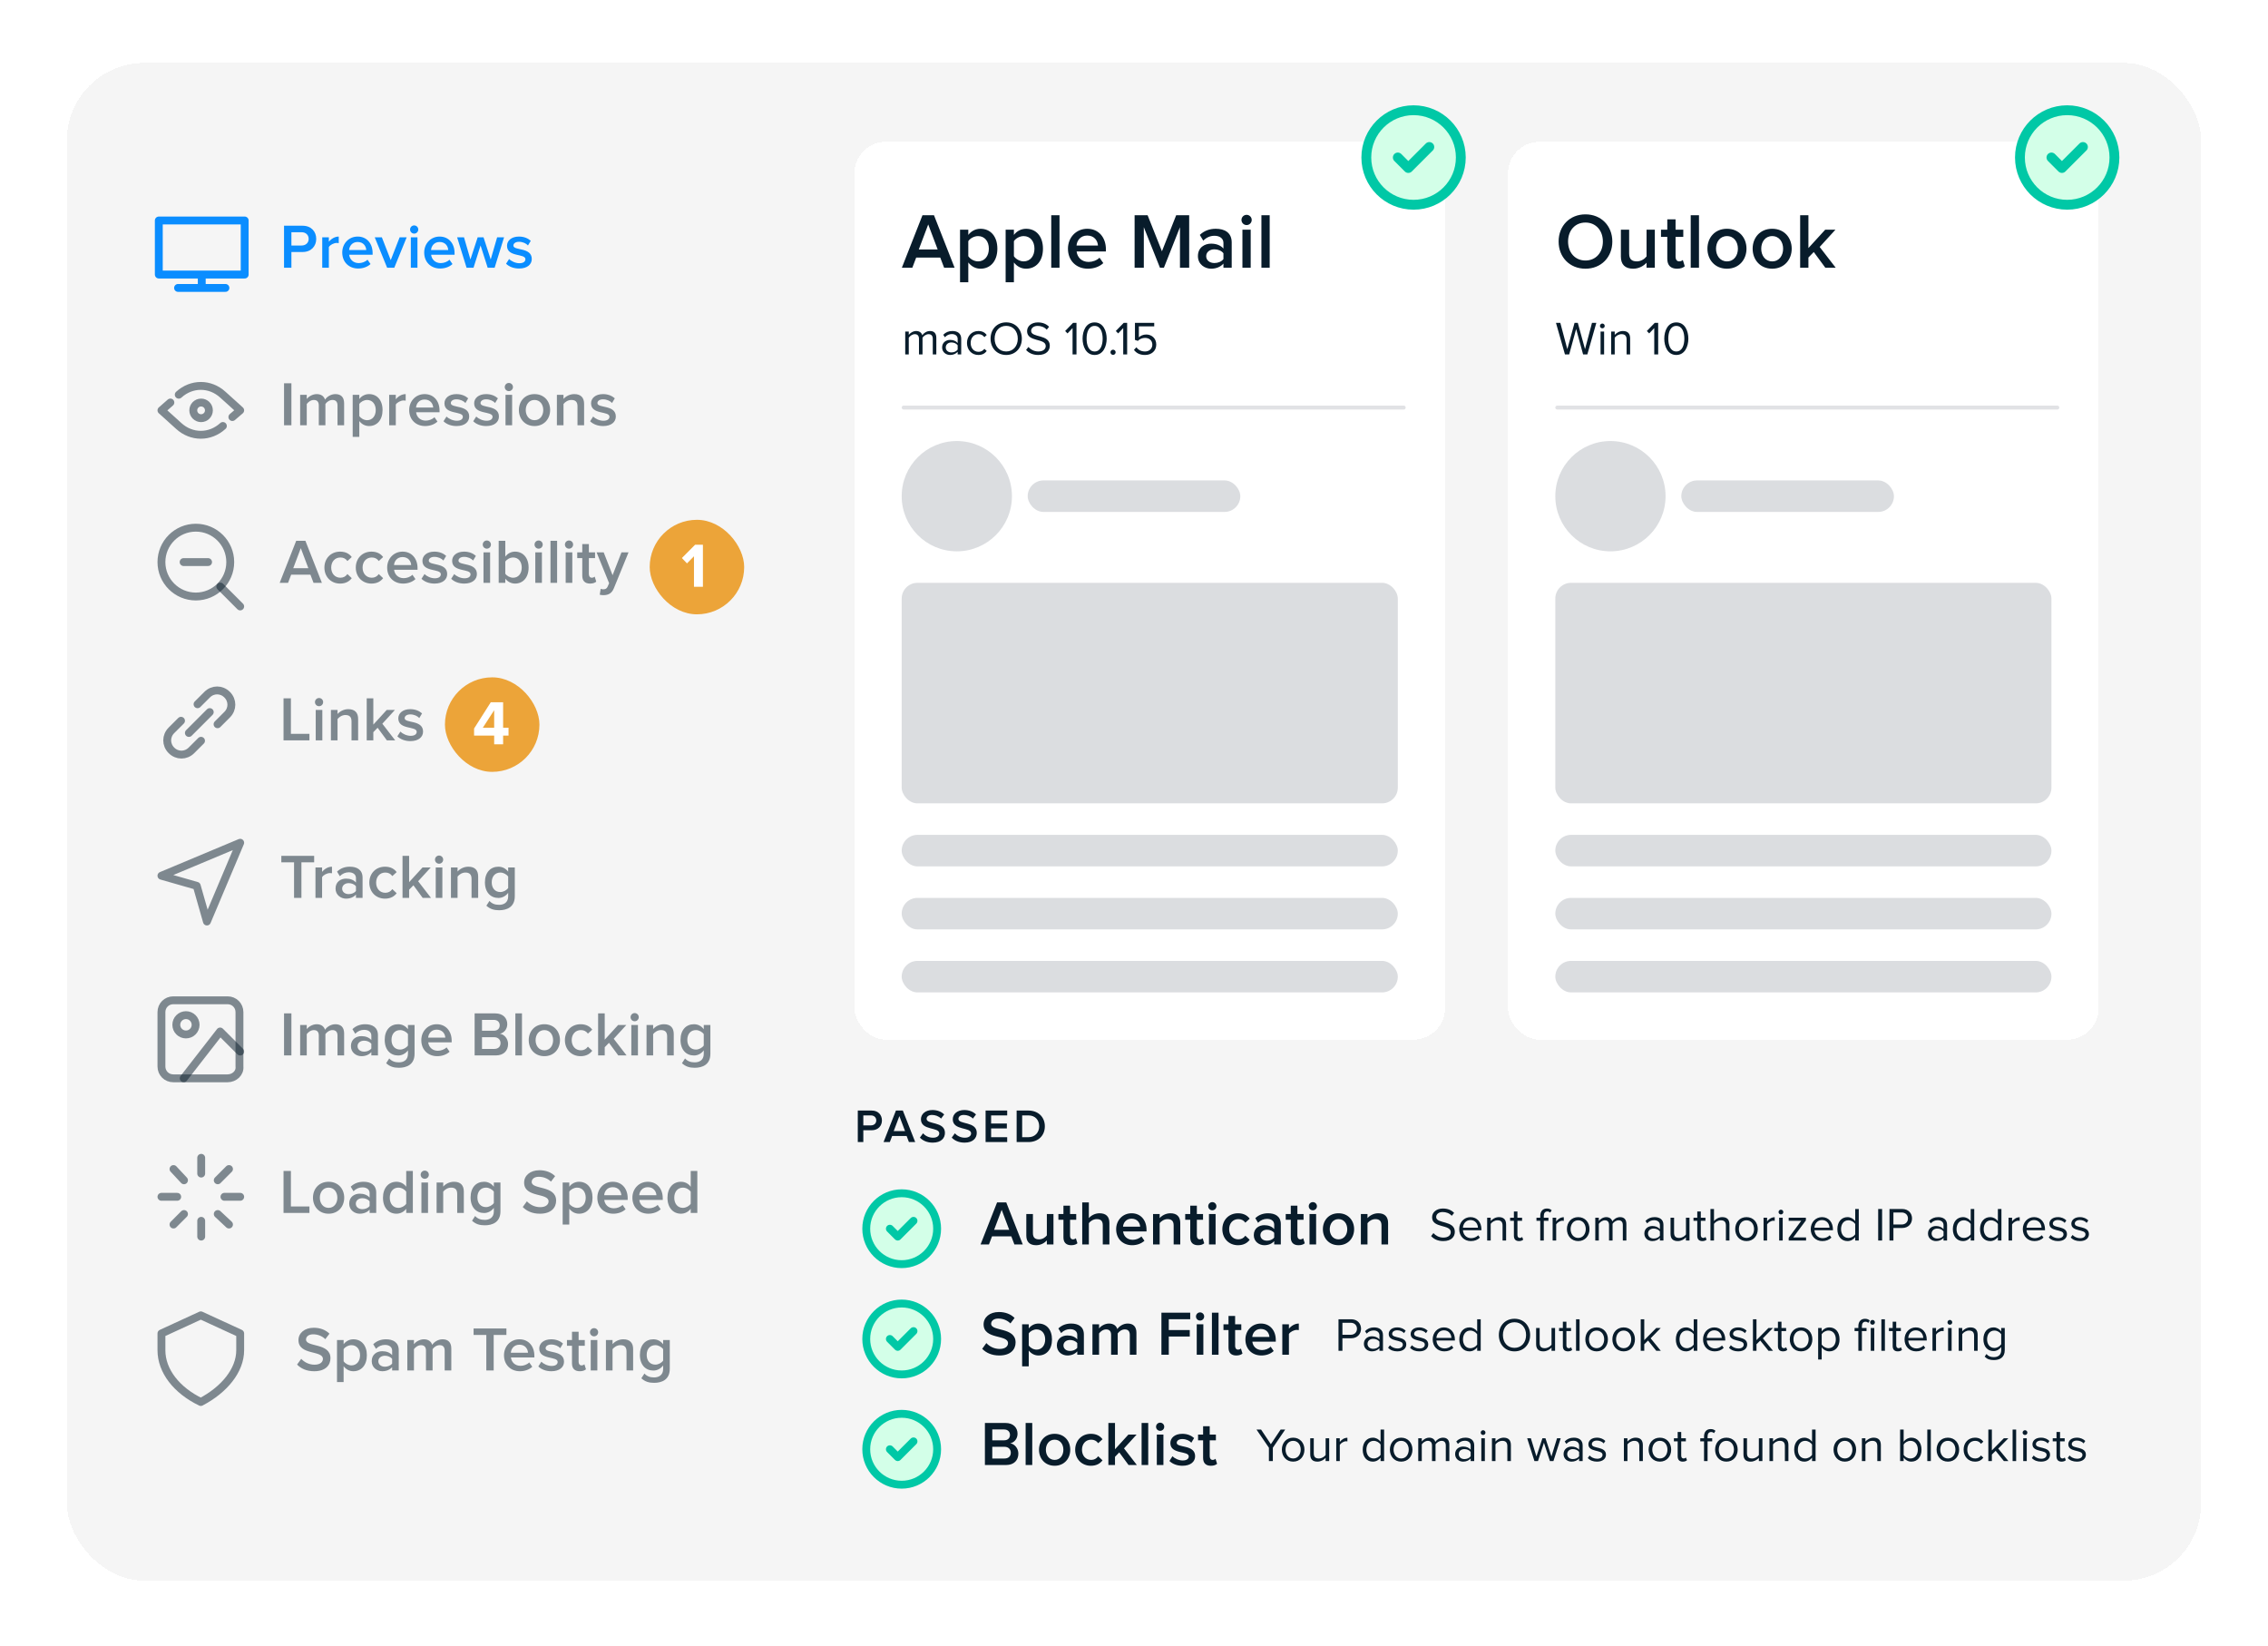 <svg width="288" height="209" viewBox="0 0 288 209" fill="none" xmlns="http://www.w3.org/2000/svg">
<g filter="url(#filter0_d_698_11215)">
<rect x="8.5" y="7.994" width="271" height="192.68" rx="9.794" fill="#F5F5F5" shape-rendering="crispEdges"/>
<path d="M31.071 27.994H20.166V34.856H31.071V27.994Z" stroke="#0A8DFF" stroke-miterlimit="10" stroke-linecap="round" stroke-linejoin="round"/>
<path d="M25.619 36.261V34.945" stroke="#0A8DFF" stroke-miterlimit="10" stroke-linecap="round" stroke-linejoin="round"/>
<path d="M22.609 36.554H28.626" stroke="#0A8DFF" stroke-miterlimit="10" stroke-linecap="round" stroke-linejoin="round"/>
<path d="M37.004 33.994H36.068V28.658H38.42C39.54 28.658 40.156 29.418 40.156 30.33C40.156 31.234 39.532 31.994 38.42 31.994H37.004V33.994ZM38.292 31.17C38.82 31.17 39.196 30.834 39.196 30.33C39.196 29.818 38.82 29.482 38.292 29.482H37.004V31.17H38.292ZM41.759 33.994H40.919V30.13H41.759V30.69C42.055 30.322 42.519 30.034 43.015 30.034V30.866C42.943 30.85 42.863 30.842 42.759 30.842C42.399 30.842 41.927 31.082 41.759 31.362V33.994ZM45.484 34.09C44.316 34.09 43.46 33.282 43.46 32.058C43.46 30.938 44.276 30.034 45.42 30.034C46.58 30.034 47.316 30.914 47.316 32.13V32.338H44.34C44.404 32.914 44.836 33.402 45.564 33.402C45.948 33.402 46.388 33.25 46.668 32.97L47.052 33.522C46.66 33.89 46.092 34.09 45.484 34.09ZM46.508 31.738C46.484 31.282 46.172 30.722 45.412 30.722C44.7 30.722 44.364 31.274 44.332 31.738H46.508ZM50.066 33.994H49.162L47.586 30.13H48.49L49.618 33.026L50.746 30.13H51.642L50.066 33.994ZM52.593 29.658C52.305 29.658 52.073 29.426 52.073 29.138C52.073 28.85 52.305 28.618 52.593 28.618C52.881 28.618 53.113 28.85 53.113 29.138C53.113 29.426 52.881 29.658 52.593 29.658ZM53.009 33.994H52.169V30.13H53.009V33.994ZM55.891 34.09C54.723 34.09 53.867 33.282 53.867 32.058C53.867 30.938 54.683 30.034 55.827 30.034C56.987 30.034 57.723 30.914 57.723 32.13V32.338H54.747C54.811 32.914 55.243 33.402 55.971 33.402C56.355 33.402 56.795 33.25 57.075 32.97L57.459 33.522C57.067 33.89 56.499 34.09 55.891 34.09ZM56.915 31.738C56.891 31.282 56.579 30.722 55.819 30.722C55.107 30.722 54.771 31.274 54.739 31.738H56.915ZM62.808 33.994H61.928L61.024 31.162L60.128 33.994H59.248L58.048 30.13H58.92L59.736 32.938L60.656 30.13H61.4L62.312 32.938L63.128 30.13H64.008L62.808 33.994ZM65.919 34.09C65.255 34.09 64.663 33.874 64.263 33.482L64.647 32.882C64.919 33.162 65.455 33.418 65.951 33.418C66.455 33.418 66.719 33.21 66.719 32.906C66.719 32.146 64.383 32.69 64.383 31.202C64.383 30.57 64.927 30.034 65.903 30.034C66.559 30.034 67.055 30.266 67.399 30.57L67.047 31.162C66.815 30.906 66.391 30.698 65.903 30.698C65.463 30.698 65.191 30.906 65.191 31.178C65.191 31.858 67.527 31.346 67.527 32.882C67.527 33.57 66.959 34.09 65.919 34.09Z" fill="#0A8DFF"/>
<path d="M29.507 52.948L30.5 52.097L28.301 50.111C26.67 48.622 24.329 48.622 22.698 50.111" stroke="#081C2B" stroke-opacity="0.5" stroke-miterlimit="10" stroke-linecap="round" stroke-linejoin="round"/>
<path d="M21.635 51.102L20.5 52.096L22.699 54.081C24.33 55.571 26.671 55.571 28.302 54.081" stroke="#081C2B" stroke-opacity="0.5" stroke-miterlimit="10" stroke-linecap="round" stroke-linejoin="round"/>
<path d="M25.536 53.091C26.084 53.091 26.529 52.646 26.529 52.098C26.529 51.549 26.084 51.105 25.536 51.105C24.988 51.105 24.543 51.549 24.543 52.098C24.543 52.646 24.988 53.091 25.536 53.091Z" stroke="#081C2B" stroke-opacity="0.5" stroke-miterlimit="10" stroke-linecap="round" stroke-linejoin="round"/>
<path d="M37.004 53.994H36.068V48.658H37.004V53.994ZM43.698 53.994H42.858V51.474C42.858 51.058 42.674 50.778 42.218 50.778C41.842 50.778 41.49 51.034 41.322 51.29V53.994H40.482V51.474C40.482 51.058 40.306 50.778 39.85 50.778C39.474 50.778 39.13 51.042 38.954 51.29V53.994H38.114V50.13H38.954V50.65C39.122 50.418 39.626 50.034 40.218 50.034C40.794 50.034 41.146 50.322 41.274 50.738C41.49 50.394 42.002 50.034 42.586 50.034C43.29 50.034 43.698 50.418 43.698 51.202V53.994ZM46.866 54.09C46.378 54.09 45.946 53.866 45.626 53.458V55.466H44.786V50.13H45.626V50.658C45.914 50.274 46.362 50.034 46.866 50.034C47.866 50.034 48.578 50.786 48.578 52.058C48.578 53.33 47.866 54.09 46.866 54.09ZM46.618 53.346C47.282 53.346 47.714 52.81 47.714 52.058C47.714 51.306 47.282 50.778 46.618 50.778C46.226 50.778 45.818 51.002 45.626 51.29V52.818C45.81 53.106 46.226 53.346 46.618 53.346ZM50.259 53.994H49.419V50.13H50.259V50.69C50.555 50.322 51.019 50.034 51.515 50.034V50.866C51.443 50.85 51.363 50.842 51.259 50.842C50.899 50.842 50.427 51.082 50.259 51.362V53.994ZM53.984 54.09C52.816 54.09 51.96 53.282 51.96 52.058C51.96 50.938 52.776 50.034 53.92 50.034C55.08 50.034 55.816 50.914 55.816 52.13V52.338H52.84C52.904 52.914 53.336 53.402 54.064 53.402C54.448 53.402 54.888 53.25 55.168 52.97L55.552 53.522C55.16 53.89 54.592 54.09 53.984 54.09ZM55.008 51.738C54.984 51.282 54.672 50.722 53.912 50.722C53.2 50.722 52.864 51.274 52.832 51.738H55.008ZM57.974 54.09C57.31 54.09 56.718 53.874 56.318 53.482L56.702 52.882C56.974 53.162 57.51 53.418 58.006 53.418C58.51 53.418 58.774 53.21 58.774 52.906C58.774 52.146 56.438 52.69 56.438 51.202C56.438 50.57 56.982 50.034 57.958 50.034C58.614 50.034 59.11 50.266 59.454 50.57L59.102 51.162C58.87 50.906 58.446 50.698 57.958 50.698C57.518 50.698 57.246 50.906 57.246 51.178C57.246 51.858 59.582 51.346 59.582 52.882C59.582 53.57 59.014 54.09 57.974 54.09ZM61.747 54.09C61.083 54.09 60.491 53.874 60.091 53.482L60.475 52.882C60.747 53.162 61.283 53.418 61.779 53.418C62.283 53.418 62.547 53.21 62.547 52.906C62.547 52.146 60.211 52.69 60.211 51.202C60.211 50.57 60.755 50.034 61.731 50.034C62.387 50.034 62.883 50.266 63.227 50.57L62.875 51.162C62.643 50.906 62.219 50.698 61.731 50.698C61.291 50.698 61.019 50.906 61.019 51.178C61.019 51.858 63.355 51.346 63.355 52.882C63.355 53.57 62.787 54.09 61.747 54.09ZM64.616 49.658C64.328 49.658 64.096 49.426 64.096 49.138C64.096 48.85 64.328 48.618 64.616 48.618C64.904 48.618 65.136 48.85 65.136 49.138C65.136 49.426 64.904 49.658 64.616 49.658ZM65.032 53.994H64.192V50.13H65.032V53.994ZM67.874 54.09C66.642 54.09 65.89 53.162 65.89 52.058C65.89 50.946 66.642 50.034 67.874 50.034C69.106 50.034 69.858 50.946 69.858 52.058C69.858 53.162 69.106 54.09 67.874 54.09ZM67.874 53.346C68.594 53.346 68.986 52.746 68.986 52.058C68.986 51.378 68.594 50.778 67.874 50.778C67.162 50.778 66.762 51.378 66.762 52.058C66.762 52.746 67.162 53.346 67.874 53.346ZM74.172 53.994H73.332V51.578C73.332 50.97 73.02 50.778 72.548 50.778C72.124 50.778 71.756 51.034 71.556 51.29V53.994H70.716V50.13H71.556V50.65C71.812 50.346 72.316 50.034 72.924 50.034C73.756 50.034 74.172 50.482 74.172 51.274V53.994ZM76.591 54.09C75.927 54.09 75.335 53.874 74.935 53.482L75.319 52.882C75.591 53.162 76.127 53.418 76.623 53.418C77.127 53.418 77.391 53.21 77.391 52.906C77.391 52.146 75.055 52.69 75.055 51.202C75.055 50.57 75.599 50.034 76.575 50.034C77.231 50.034 77.727 50.266 78.071 50.57L77.719 51.162C77.487 50.906 77.063 50.698 76.575 50.698C76.135 50.698 75.863 50.906 75.863 51.178C75.863 51.858 78.199 51.346 78.199 52.882C78.199 53.57 77.631 54.09 76.591 54.09Z" fill="#081C2B" fill-opacity="0.5"/>
<path d="M24.869 75.732C27.282 75.732 29.238 73.776 29.238 71.363C29.238 68.95 27.282 66.994 24.869 66.994C22.456 66.994 20.5 68.95 20.5 71.363C20.5 73.776 22.456 75.732 24.869 75.732Z" stroke="#081C2B" stroke-opacity="0.5" stroke-miterlimit="10" stroke-linecap="round" stroke-linejoin="round"/>
<path d="M30.5 76.992L27.976 74.468" stroke="#081C2B" stroke-opacity="0.5" stroke-miterlimit="10" stroke-linecap="round" stroke-linejoin="round"/>
<path d="M23.316 71.36H26.423" stroke="#081C2B" stroke-opacity="0.5" stroke-miterlimit="10" stroke-linecap="round" stroke-linejoin="round"/>
<path d="M40.876 73.994H39.812L39.42 72.962H36.972L36.58 73.994H35.516L37.612 68.658H38.78L40.876 73.994ZM39.156 72.138L38.196 69.594L37.236 72.138H39.156ZM43.187 74.09C42.019 74.09 41.195 73.226 41.195 72.058C41.195 70.89 42.019 70.034 43.187 70.034C43.947 70.034 44.395 70.354 44.667 70.722L44.115 71.226C43.899 70.922 43.603 70.778 43.227 70.778C42.531 70.778 42.059 71.306 42.059 72.058C42.059 72.81 42.531 73.346 43.227 73.346C43.603 73.346 43.899 73.186 44.115 72.882L44.667 73.402C44.395 73.762 43.947 74.09 43.187 74.09ZM47.171 74.09C46.003 74.09 45.179 73.226 45.179 72.058C45.179 70.89 46.003 70.034 47.171 70.034C47.931 70.034 48.379 70.354 48.651 70.722L48.099 71.226C47.883 70.922 47.587 70.778 47.211 70.778C46.515 70.778 46.043 71.306 46.043 72.058C46.043 72.81 46.515 73.346 47.211 73.346C47.587 73.346 47.883 73.186 48.099 72.882L48.651 73.402C48.379 73.762 47.931 74.09 47.171 74.09ZM51.188 74.09C50.02 74.09 49.164 73.282 49.164 72.058C49.164 70.938 49.98 70.034 51.124 70.034C52.284 70.034 53.02 70.914 53.02 72.13V72.338H50.044C50.108 72.914 50.54 73.402 51.268 73.402C51.652 73.402 52.092 73.25 52.372 72.97L52.756 73.522C52.364 73.89 51.796 74.09 51.188 74.09ZM52.212 71.738C52.188 71.282 51.876 70.722 51.116 70.722C50.404 70.722 50.068 71.274 50.036 71.738H52.212ZM55.177 74.09C54.513 74.09 53.921 73.874 53.521 73.482L53.905 72.882C54.177 73.162 54.713 73.418 55.209 73.418C55.713 73.418 55.977 73.21 55.977 72.906C55.977 72.146 53.641 72.69 53.641 71.202C53.641 70.57 54.185 70.034 55.161 70.034C55.817 70.034 56.313 70.266 56.657 70.57L56.305 71.162C56.073 70.906 55.649 70.698 55.161 70.698C54.721 70.698 54.449 70.906 54.449 71.178C54.449 71.858 56.785 71.346 56.785 72.882C56.785 73.57 56.217 74.09 55.177 74.09ZM58.95 74.09C58.286 74.09 57.694 73.874 57.294 73.482L57.678 72.882C57.95 73.162 58.486 73.418 58.982 73.418C59.486 73.418 59.75 73.21 59.75 72.906C59.75 72.146 57.414 72.69 57.414 71.202C57.414 70.57 57.958 70.034 58.934 70.034C59.59 70.034 60.086 70.266 60.43 70.57L60.078 71.162C59.846 70.906 59.422 70.698 58.934 70.698C58.494 70.698 58.222 70.906 58.222 71.178C58.222 71.858 60.558 71.346 60.558 72.882C60.558 73.57 59.99 74.09 58.95 74.09ZM61.82 69.658C61.532 69.658 61.3 69.426 61.3 69.138C61.3 68.85 61.532 68.618 61.82 68.618C62.108 68.618 62.34 68.85 62.34 69.138C62.34 69.426 62.108 69.658 61.82 69.658ZM62.236 73.994H61.396V70.13H62.236V73.994ZM64.165 72.834C64.357 73.122 64.765 73.346 65.165 73.346C65.829 73.346 66.253 72.81 66.253 72.058C66.253 71.314 65.829 70.778 65.165 70.778C64.765 70.778 64.357 71.01 64.165 71.298V72.834ZM64.165 73.994H63.325V68.658H64.165V70.666C64.477 70.25 64.925 70.034 65.405 70.034C66.405 70.034 67.125 70.81 67.125 72.058C67.125 73.338 66.397 74.09 65.405 74.09C64.909 74.09 64.461 73.85 64.165 73.466V73.994ZM68.398 69.658C68.11 69.658 67.878 69.426 67.878 69.138C67.878 68.85 68.11 68.618 68.398 68.618C68.686 68.618 68.918 68.85 68.918 69.138C68.918 69.426 68.686 69.658 68.398 69.658ZM68.814 73.994H67.974V70.13H68.814V73.994ZM70.743 73.994H69.903V68.658H70.743V73.994ZM72.257 69.658C71.969 69.658 71.737 69.426 71.737 69.138C71.737 68.85 71.969 68.618 72.257 68.618C72.545 68.618 72.777 68.85 72.777 69.138C72.777 69.426 72.545 69.658 72.257 69.658ZM72.673 73.994H71.833V70.13H72.673V73.994ZM74.931 74.09C74.275 74.09 73.939 73.738 73.939 73.09V70.858H73.299V70.13H73.939V69.074H74.779V70.13H75.563V70.858H74.779V72.882C74.779 73.146 74.907 73.346 75.147 73.346C75.307 73.346 75.451 73.274 75.515 73.202L75.715 73.842C75.563 73.978 75.315 74.09 74.931 74.09ZM76.157 75.506L76.277 74.754C76.365 74.794 76.501 74.818 76.597 74.818C76.869 74.818 77.045 74.738 77.157 74.482L77.349 74.042L75.757 70.13H76.661L77.789 73.026L78.917 70.13H79.813L77.949 74.69C77.685 75.346 77.229 75.554 76.629 75.562C76.509 75.562 76.269 75.538 76.157 75.506Z" fill="#081C2B" fill-opacity="0.5"/>
<rect x="82.5" y="65.994" width="12" height="12" rx="6" fill="#ECA439"/>
<path d="M89.26 74.494H88.124V70.622L87.236 71.526L86.588 70.846L88.268 69.158H89.26V74.494Z" fill="white"/>
<path d="M22.986 91.508L21.77 92.723C21.052 93.441 21.052 94.546 21.77 95.264C22.488 95.982 23.593 95.982 24.311 95.264L25.527 94.049" stroke="#081C2B" stroke-opacity="0.5" stroke-miterlimit="10" stroke-linecap="round" stroke-linejoin="round"/>
<path d="M27.626 91.95L28.842 90.734C29.56 90.016 29.56 88.912 28.842 88.194C28.123 87.475 27.019 87.475 26.301 88.194L25.085 89.409" stroke="#081C2B" stroke-opacity="0.5" stroke-miterlimit="10" stroke-linecap="round" stroke-linejoin="round"/>
<path d="M23.984 93.056L26.635 90.405" stroke="#081C2B" stroke-opacity="0.5" stroke-miterlimit="10" stroke-linecap="round" stroke-linejoin="round"/>
<path d="M39.292 93.994H36.004V88.658H36.94V93.17H39.292V93.994ZM40.515 89.658C40.227 89.658 39.995 89.426 39.995 89.138C39.995 88.85 40.227 88.618 40.515 88.618C40.803 88.618 41.035 88.85 41.035 89.138C41.035 89.426 40.803 89.658 40.515 89.658ZM40.931 93.994H40.091V90.13H40.931V93.994ZM45.477 93.994H44.637V91.578C44.637 90.97 44.325 90.778 43.853 90.778C43.429 90.778 43.061 91.034 42.861 91.29V93.994H42.021V90.13H42.861V90.65C43.117 90.346 43.621 90.034 44.229 90.034C45.061 90.034 45.477 90.482 45.477 91.274V93.994ZM50.183 93.994H49.127L47.951 92.394L47.407 92.954V93.994H46.567V88.658H47.407V91.994L49.111 90.13H50.151L48.551 91.882L50.183 93.994ZM52.114 94.09C51.45 94.09 50.858 93.874 50.458 93.482L50.842 92.882C51.114 93.162 51.65 93.418 52.146 93.418C52.65 93.418 52.914 93.21 52.914 92.906C52.914 92.146 50.578 92.69 50.578 91.202C50.578 90.57 51.122 90.034 52.098 90.034C52.754 90.034 53.25 90.266 53.594 90.57L53.242 91.162C53.01 90.906 52.586 90.698 52.098 90.698C51.658 90.698 51.386 90.906 51.386 91.178C51.386 91.858 53.722 91.346 53.722 92.882C53.722 93.57 53.154 94.09 52.114 94.09Z" fill="#081C2B" fill-opacity="0.5"/>
<rect x="56.5" y="85.994" width="12" height="12" rx="6" fill="#ECA439"/>
<path d="M63.888 94.494H62.752V93.39H60.2V92.494L62.32 89.158H63.888V92.39H64.576V93.39H63.888V94.494ZM62.752 92.39V90.166L61.312 92.39H62.752Z" fill="white"/>
<path d="M24.983 112.464L20.5 111.182L30.5 106.994L26.276 116.994L24.983 112.464Z" stroke="#081C2B" stroke-opacity="0.5" stroke-miterlimit="10" stroke-linecap="round" stroke-linejoin="round"/>
<path d="M38.276 113.994H37.34V109.482H35.724V108.658H39.892V109.482H38.276V113.994ZM40.9 113.994H40.06V110.13H40.9V110.69C41.196 110.322 41.66 110.034 42.156 110.034V110.866C42.084 110.85 42.004 110.842 41.9 110.842C41.54 110.842 41.068 111.082 40.9 111.362V113.994ZM46.041 113.994H45.201V113.57C44.913 113.906 44.457 114.09 43.945 114.09C43.321 114.09 42.609 113.658 42.609 112.81C42.609 111.914 43.313 111.546 43.945 111.546C44.473 111.546 44.913 111.714 45.201 112.042V111.466C45.201 111.018 44.825 110.746 44.297 110.746C43.865 110.746 43.481 110.906 43.153 111.242L42.801 110.658C43.249 110.226 43.809 110.034 44.425 110.034C45.289 110.034 46.041 110.394 46.041 111.426V113.994ZM44.281 113.514C44.641 113.514 45.001 113.378 45.201 113.114V112.522C45.001 112.258 44.641 112.122 44.281 112.122C43.809 112.122 43.449 112.402 43.449 112.818C43.449 113.242 43.809 113.514 44.281 113.514ZM48.89 114.09C47.722 114.09 46.898 113.226 46.898 112.058C46.898 110.89 47.722 110.034 48.89 110.034C49.65 110.034 50.098 110.354 50.37 110.722L49.818 111.226C49.602 110.922 49.306 110.778 48.93 110.778C48.234 110.778 47.762 111.306 47.762 112.058C47.762 112.81 48.234 113.346 48.93 113.346C49.306 113.346 49.602 113.186 49.818 112.882L50.37 113.402C50.098 113.762 49.65 114.09 48.89 114.09ZM54.73 113.994H53.674L52.498 112.394L51.954 112.954V113.994H51.114V108.658H51.954V111.994L53.658 110.13H54.698L53.098 111.882L54.73 113.994ZM55.757 109.658C55.469 109.658 55.237 109.426 55.237 109.138C55.237 108.85 55.469 108.618 55.757 108.618C56.045 108.618 56.277 108.85 56.277 109.138C56.277 109.426 56.045 109.658 55.757 109.658ZM56.173 113.994H55.333V110.13H56.173V113.994ZM60.719 113.994H59.879V111.578C59.879 110.97 59.567 110.778 59.095 110.778C58.671 110.778 58.303 111.034 58.103 111.29V113.994H57.263V110.13H58.103V110.65C58.359 110.346 58.863 110.034 59.471 110.034C60.303 110.034 60.719 110.482 60.719 111.274V113.994ZM63.386 115.562C62.73 115.562 62.242 115.418 61.762 114.986L62.154 114.378C62.474 114.738 62.874 114.874 63.386 114.874C63.938 114.874 64.53 114.618 64.53 113.794V113.354C64.234 113.746 63.794 114.002 63.29 114.002C62.306 114.002 61.578 113.29 61.578 112.018C61.578 110.762 62.29 110.034 63.29 110.034C63.778 110.034 64.218 110.25 64.53 110.666V110.13H65.37V113.794C65.37 115.186 64.33 115.562 63.386 115.562ZM63.538 113.25C63.93 113.25 64.338 113.018 64.53 112.738V111.29C64.338 111.01 63.93 110.778 63.538 110.778C62.866 110.778 62.442 111.274 62.442 112.018C62.442 112.762 62.866 113.25 63.538 113.25Z" fill="#081C2B" fill-opacity="0.5"/>
<path d="M28.897 136.901H22.01C21.16 136.901 20.5 136.24 20.5 135.391V128.504C20.5 127.655 21.16 126.994 22.01 126.994H28.897C29.746 126.994 30.407 127.655 30.407 128.504V135.391C30.501 136.24 29.746 136.901 28.897 136.901Z" stroke="#081C2B" stroke-opacity="0.5" stroke-miterlimit="10" stroke-linecap="round" stroke-linejoin="round"/>
<path d="M23.329 136.901L27.952 130.957L30.5 133.504" stroke="#081C2B" stroke-opacity="0.5" stroke-miterlimit="10" stroke-linecap="round" stroke-linejoin="round"/>
<path d="M23.614 131.333C24.291 131.333 24.84 130.784 24.84 130.106C24.84 129.429 24.291 128.88 23.614 128.88C22.936 128.88 22.387 129.429 22.387 130.106C22.387 130.784 22.936 131.333 23.614 131.333Z" stroke="#081C2B" stroke-opacity="0.5" stroke-miterlimit="10" stroke-linecap="round" stroke-linejoin="round"/>
<path d="M37.004 133.994H36.068V128.658H37.004V133.994ZM43.698 133.994H42.858V131.474C42.858 131.058 42.674 130.778 42.218 130.778C41.842 130.778 41.49 131.034 41.322 131.29V133.994H40.482V131.474C40.482 131.058 40.306 130.778 39.85 130.778C39.474 130.778 39.13 131.042 38.954 131.29V133.994H38.114V130.13H38.954V130.65C39.122 130.418 39.626 130.034 40.218 130.034C40.794 130.034 41.146 130.322 41.274 130.738C41.49 130.394 42.002 130.034 42.586 130.034C43.29 130.034 43.698 130.418 43.698 131.202V133.994ZM47.994 133.994H47.154V133.57C46.866 133.906 46.41 134.09 45.898 134.09C45.274 134.09 44.562 133.658 44.562 132.81C44.562 131.914 45.266 131.546 45.898 131.546C46.426 131.546 46.866 131.714 47.154 132.042V131.466C47.154 131.018 46.778 130.746 46.25 130.746C45.818 130.746 45.434 130.906 45.106 131.242L44.754 130.658C45.202 130.226 45.762 130.034 46.378 130.034C47.242 130.034 47.994 130.394 47.994 131.426V133.994ZM46.234 133.514C46.594 133.514 46.954 133.378 47.154 133.114V132.522C46.954 132.258 46.594 132.122 46.234 132.122C45.762 132.122 45.402 132.402 45.402 132.818C45.402 133.242 45.762 133.514 46.234 133.514ZM50.659 135.562C50.003 135.562 49.515 135.418 49.035 134.986L49.427 134.378C49.747 134.738 50.147 134.874 50.659 134.874C51.211 134.874 51.803 134.618 51.803 133.794V133.354C51.507 133.746 51.067 134.002 50.563 134.002C49.579 134.002 48.851 133.29 48.851 132.018C48.851 130.762 49.563 130.034 50.563 130.034C51.051 130.034 51.491 130.25 51.803 130.666V130.13H52.643V133.794C52.643 135.186 51.603 135.562 50.659 135.562ZM50.811 133.25C51.203 133.25 51.611 133.018 51.803 132.738V131.29C51.611 131.01 51.203 130.778 50.811 130.778C50.139 130.778 49.715 131.274 49.715 132.018C49.715 132.762 50.139 133.25 50.811 133.25ZM55.523 134.09C54.355 134.09 53.499 133.282 53.499 132.058C53.499 130.938 54.316 130.034 55.459 130.034C56.62 130.034 57.355 130.914 57.355 132.13V132.338H54.38C54.444 132.914 54.876 133.402 55.603 133.402C55.987 133.402 56.428 133.25 56.708 132.97L57.092 133.522C56.7 133.89 56.132 134.09 55.523 134.09ZM56.547 131.738C56.523 131.282 56.212 130.722 55.452 130.722C54.739 130.722 54.404 131.274 54.371 131.738H56.547ZM62.967 133.994H60.271V128.658H62.895C63.879 128.658 64.415 129.266 64.415 130.018C64.415 130.682 63.983 131.138 63.487 131.242C64.063 131.33 64.519 131.898 64.519 132.546C64.519 133.378 63.975 133.994 62.967 133.994ZM62.711 130.858C63.183 130.858 63.455 130.578 63.455 130.17C63.455 129.778 63.183 129.482 62.711 129.482H61.207V130.858H62.711ZM62.751 133.17C63.255 133.17 63.559 132.89 63.559 132.426C63.559 132.026 63.279 131.682 62.751 131.682H61.207V133.17H62.751ZM66.282 133.994H65.442V128.658H66.282V133.994ZM69.124 134.09C67.892 134.09 67.14 133.162 67.14 132.058C67.14 130.946 67.892 130.034 69.124 130.034C70.356 130.034 71.108 130.946 71.108 132.058C71.108 133.162 70.356 134.09 69.124 134.09ZM69.124 133.346C69.844 133.346 70.236 132.746 70.236 132.058C70.236 131.378 69.844 130.778 69.124 130.778C68.412 130.778 68.012 131.378 68.012 132.058C68.012 132.746 68.412 133.346 69.124 133.346ZM73.726 134.09C72.558 134.09 71.734 133.226 71.734 132.058C71.734 130.89 72.558 130.034 73.726 130.034C74.486 130.034 74.934 130.354 75.206 130.722L74.654 131.226C74.438 130.922 74.142 130.778 73.766 130.778C73.07 130.778 72.598 131.306 72.598 132.058C72.598 132.81 73.07 133.346 73.766 133.346C74.142 133.346 74.438 133.186 74.654 132.882L75.206 133.402C74.934 133.762 74.486 134.09 73.726 134.09ZM79.566 133.994H78.51L77.334 132.394L76.79 132.954V133.994H75.95V128.658H76.79V131.994L78.494 130.13H79.534L77.934 131.882L79.566 133.994ZM80.593 129.658C80.305 129.658 80.073 129.426 80.073 129.138C80.073 128.85 80.305 128.618 80.593 128.618C80.881 128.618 81.113 128.85 81.113 129.138C81.113 129.426 80.881 129.658 80.593 129.658ZM81.009 133.994H80.169V130.13H81.009V133.994ZM85.555 133.994H84.715V131.578C84.715 130.97 84.403 130.778 83.931 130.778C83.507 130.778 83.139 131.034 82.939 131.29V133.994H82.099V130.13H82.939V130.65C83.195 130.346 83.699 130.034 84.307 130.034C85.139 130.034 85.555 130.482 85.555 131.274V133.994ZM88.222 135.562C87.566 135.562 87.078 135.418 86.598 134.986L86.99 134.378C87.31 134.738 87.71 134.874 88.222 134.874C88.774 134.874 89.366 134.618 89.366 133.794V133.354C89.07 133.746 88.63 134.002 88.126 134.002C87.142 134.002 86.414 133.29 86.414 132.018C86.414 130.762 87.126 130.034 88.126 130.034C88.614 130.034 89.054 130.25 89.366 130.666V130.13H90.206V133.794C90.206 135.186 89.166 135.562 88.222 135.562ZM88.374 133.25C88.766 133.25 89.174 133.018 89.366 132.738V131.29C89.174 131.01 88.766 130.778 88.374 130.778C87.702 130.778 87.278 131.274 87.278 132.018C87.278 132.762 87.702 133.25 88.374 133.25Z" fill="#081C2B" fill-opacity="0.5"/>
<path d="M25.55 146.994V148.994" stroke="#081C2B" stroke-opacity="0.5" stroke-miterlimit="10" stroke-linecap="round" stroke-linejoin="round"/>
<path d="M25.55 154.994V156.994" stroke="#081C2B" stroke-opacity="0.5" stroke-miterlimit="10" stroke-linecap="round" stroke-linejoin="round"/>
<path d="M30.501 151.944H28.501" stroke="#081C2B" stroke-opacity="0.5" stroke-miterlimit="10" stroke-linecap="round" stroke-linejoin="round"/>
<path d="M22.5 151.944H20.5" stroke="#081C2B" stroke-opacity="0.5" stroke-miterlimit="10" stroke-linecap="round" stroke-linejoin="round"/>
<path d="M22.032 148.418L23.365 149.847" stroke="#081C2B" stroke-opacity="0.5" stroke-miterlimit="10" stroke-linecap="round" stroke-linejoin="round"/>
<path d="M27.651 154.13L29.079 155.464" stroke="#081C2B" stroke-opacity="0.5" stroke-miterlimit="10" stroke-linecap="round" stroke-linejoin="round"/>
<path d="M29.079 148.418L27.651 149.847" stroke="#081C2B" stroke-opacity="0.5" stroke-miterlimit="10" stroke-linecap="round" stroke-linejoin="round"/>
<path d="M23.365 154.13L22.032 155.464" stroke="#081C2B" stroke-opacity="0.5" stroke-miterlimit="10" stroke-linecap="round" stroke-linejoin="round"/>
<path d="M39.292 153.994H36.004V148.658H36.94V153.17H39.292V153.994ZM41.726 154.09C40.494 154.09 39.742 153.162 39.742 152.058C39.742 150.946 40.494 150.034 41.726 150.034C42.958 150.034 43.71 150.946 43.71 152.058C43.71 153.162 42.958 154.09 41.726 154.09ZM41.726 153.346C42.446 153.346 42.838 152.746 42.838 152.058C42.838 151.378 42.446 150.778 41.726 150.778C41.014 150.778 40.614 151.378 40.614 152.058C40.614 152.746 41.014 153.346 41.726 153.346ZM47.775 153.994H46.935V153.57C46.647 153.906 46.191 154.09 45.679 154.09C45.055 154.09 44.343 153.658 44.343 152.81C44.343 151.914 45.047 151.546 45.679 151.546C46.207 151.546 46.647 151.714 46.935 152.042V151.466C46.935 151.018 46.559 150.746 46.031 150.746C45.599 150.746 45.215 150.906 44.887 151.242L44.535 150.658C44.983 150.226 45.543 150.034 46.159 150.034C47.023 150.034 47.775 150.394 47.775 151.426V153.994ZM46.015 153.514C46.375 153.514 46.735 153.378 46.935 153.114V152.522C46.735 152.258 46.375 152.122 46.015 152.122C45.543 152.122 45.183 152.402 45.183 152.818C45.183 153.242 45.543 153.514 46.015 153.514ZM52.424 153.994H51.584V153.466C51.288 153.85 50.848 154.09 50.344 154.09C49.36 154.09 48.632 153.338 48.632 152.058C48.632 150.81 49.352 150.034 50.344 150.034C50.832 150.034 51.28 150.25 51.584 150.666V148.658H52.424V153.994ZM50.592 153.346C50.984 153.346 51.4 153.114 51.584 152.826V151.298C51.4 151.01 50.984 150.778 50.592 150.778C49.92 150.778 49.496 151.314 49.496 152.058C49.496 152.81 49.92 153.346 50.592 153.346ZM53.937 149.658C53.649 149.658 53.417 149.426 53.417 149.138C53.417 148.85 53.649 148.618 53.937 148.618C54.225 148.618 54.457 148.85 54.457 149.138C54.457 149.426 54.225 149.658 53.937 149.658ZM54.353 153.994H53.513V150.13H54.353V153.994ZM58.898 153.994H58.058V151.578C58.058 150.97 57.746 150.778 57.274 150.778C56.85 150.778 56.482 151.034 56.282 151.29V153.994H55.442V150.13H56.282V150.65C56.538 150.346 57.042 150.034 57.65 150.034C58.482 150.034 58.898 150.482 58.898 151.274V153.994ZM61.565 155.562C60.909 155.562 60.421 155.418 59.941 154.986L60.333 154.378C60.653 154.738 61.053 154.874 61.565 154.874C62.117 154.874 62.709 154.618 62.709 153.794V153.354C62.413 153.746 61.973 154.002 61.469 154.002C60.485 154.002 59.757 153.29 59.757 152.018C59.757 150.762 60.469 150.034 61.469 150.034C61.957 150.034 62.397 150.25 62.709 150.666V150.13H63.549V153.794C63.549 155.186 62.509 155.562 61.565 155.562ZM61.717 153.25C62.109 153.25 62.517 153.018 62.709 152.738V151.29C62.517 151.01 62.109 150.778 61.717 150.778C61.045 150.778 60.621 151.274 60.621 152.018C60.621 152.762 61.045 153.25 61.717 153.25ZM68.556 154.09C67.572 154.09 66.86 153.738 66.38 153.242L66.908 152.514C67.268 152.906 67.852 153.258 68.596 153.258C69.364 153.258 69.66 152.882 69.66 152.522C69.66 151.402 66.556 152.098 66.556 150.138C66.556 149.25 67.324 148.57 68.5 148.57C69.324 148.57 70.004 148.842 70.492 149.322L69.964 150.018C69.54 149.594 68.972 149.402 68.412 149.402C67.868 149.402 67.516 149.674 67.516 150.066C67.516 151.066 70.62 150.45 70.62 152.434C70.62 153.322 69.988 154.09 68.556 154.09ZM73.53 154.09C73.042 154.09 72.61 153.866 72.29 153.458V155.466H71.45V150.13H72.29V150.658C72.578 150.274 73.026 150.034 73.53 150.034C74.53 150.034 75.242 150.786 75.242 152.058C75.242 153.33 74.53 154.09 73.53 154.09ZM73.282 153.346C73.946 153.346 74.378 152.81 74.378 152.058C74.378 151.306 73.946 150.778 73.282 150.778C72.89 150.778 72.482 151.002 72.29 151.29V152.818C72.474 153.106 72.89 153.346 73.282 153.346ZM77.875 154.09C76.707 154.09 75.851 153.282 75.851 152.058C75.851 150.938 76.667 150.034 77.811 150.034C78.971 150.034 79.707 150.914 79.707 152.13V152.338H76.731C76.795 152.914 77.227 153.402 77.955 153.402C78.339 153.402 78.779 153.25 79.059 152.97L79.443 153.522C79.051 153.89 78.483 154.09 77.875 154.09ZM78.899 151.738C78.875 151.282 78.563 150.722 77.803 150.722C77.091 150.722 76.755 151.274 76.723 151.738H78.899ZM82.328 154.09C81.16 154.09 80.304 153.282 80.304 152.058C80.304 150.938 81.12 150.034 82.264 150.034C83.424 150.034 84.16 150.914 84.16 152.13V152.338H81.184C81.248 152.914 81.68 153.402 82.408 153.402C82.792 153.402 83.232 153.25 83.512 152.97L83.896 153.522C83.504 153.89 82.936 154.09 82.328 154.09ZM83.352 151.738C83.328 151.282 83.016 150.722 82.256 150.722C81.544 150.722 81.208 151.274 81.176 151.738H83.352ZM88.549 153.994H87.709V153.466C87.413 153.85 86.973 154.09 86.469 154.09C85.485 154.09 84.757 153.338 84.757 152.058C84.757 150.81 85.477 150.034 86.469 150.034C86.957 150.034 87.405 150.25 87.709 150.666V148.658H88.549V153.994ZM86.717 153.346C87.109 153.346 87.525 153.114 87.709 152.826V151.298C87.525 151.01 87.109 150.778 86.717 150.778C86.045 150.778 85.621 151.314 85.621 152.058C85.621 152.81 86.045 153.346 86.717 153.346Z" fill="#081C2B" fill-opacity="0.5"/>
<path d="M25.5 166.994L30.5 169.293V171.427C30.5 173.972 28.483 176.434 25.5 177.994C22.43 176.517 20.5 174.054 20.5 171.427V169.293L25.5 166.994Z" stroke="#081C2B" stroke-opacity="0.5" stroke-miterlimit="10" stroke-linecap="round" stroke-linejoin="round"/>
<path d="M39.9 174.09C38.916 174.09 38.204 173.738 37.724 173.242L38.252 172.514C38.612 172.906 39.196 173.258 39.94 173.258C40.708 173.258 41.004 172.882 41.004 172.522C41.004 171.402 37.9 172.098 37.9 170.138C37.9 169.25 38.668 168.57 39.844 168.57C40.668 168.57 41.348 168.842 41.836 169.322L41.308 170.018C40.884 169.594 40.316 169.402 39.756 169.402C39.212 169.402 38.86 169.674 38.86 170.066C38.86 171.066 41.964 170.45 41.964 172.434C41.964 173.322 41.332 174.09 39.9 174.09ZM44.874 174.09C44.386 174.09 43.954 173.866 43.634 173.458V175.466H42.794V170.13H43.634V170.658C43.922 170.274 44.37 170.034 44.874 170.034C45.874 170.034 46.586 170.786 46.586 172.058C46.586 173.33 45.874 174.09 44.874 174.09ZM44.626 173.346C45.29 173.346 45.722 172.81 45.722 172.058C45.722 171.306 45.29 170.778 44.626 170.778C44.234 170.778 43.826 171.002 43.634 171.29V172.818C43.818 173.106 44.234 173.346 44.626 173.346ZM50.635 173.994H49.795V173.57C49.507 173.906 49.051 174.09 48.539 174.09C47.915 174.09 47.203 173.658 47.203 172.81C47.203 171.914 47.907 171.546 48.539 171.546C49.067 171.546 49.507 171.714 49.795 172.042V171.466C49.795 171.018 49.419 170.746 48.891 170.746C48.459 170.746 48.075 170.906 47.747 171.242L47.395 170.658C47.843 170.226 48.403 170.034 49.019 170.034C49.883 170.034 50.635 170.394 50.635 171.426V173.994ZM48.875 173.514C49.235 173.514 49.595 173.378 49.795 173.114V172.522C49.595 172.258 49.235 172.122 48.875 172.122C48.403 172.122 48.043 172.402 48.043 172.818C48.043 173.242 48.403 173.514 48.875 173.514ZM57.308 173.994H56.468V171.474C56.468 171.058 56.284 170.778 55.828 170.778C55.452 170.778 55.1 171.034 54.932 171.29V173.994H54.092V171.474C54.092 171.058 53.916 170.778 53.46 170.778C53.084 170.778 52.74 171.042 52.564 171.29V173.994H51.724V170.13H52.564V170.65C52.732 170.418 53.236 170.034 53.828 170.034C54.404 170.034 54.756 170.322 54.884 170.738C55.1 170.394 55.612 170.034 56.196 170.034C56.9 170.034 57.308 170.418 57.308 171.202V173.994ZM62.69 173.994H61.754V169.482H60.138V168.658H64.306V169.482H62.69V173.994ZM66.023 174.09C64.856 174.09 63.999 173.282 63.999 172.058C63.999 170.938 64.816 170.034 65.96 170.034C67.12 170.034 67.856 170.914 67.856 172.13V172.338H64.879C64.944 172.914 65.376 173.402 66.103 173.402C66.487 173.402 66.927 173.25 67.207 172.97L67.591 173.522C67.2 173.89 66.632 174.09 66.023 174.09ZM67.047 171.738C67.023 171.282 66.712 170.722 65.951 170.722C65.24 170.722 64.903 171.274 64.871 171.738H67.047ZM70.013 174.09C69.349 174.09 68.757 173.874 68.357 173.482L68.741 172.882C69.013 173.162 69.549 173.418 70.045 173.418C70.549 173.418 70.813 173.21 70.813 172.906C70.813 172.146 68.477 172.69 68.477 171.202C68.477 170.57 69.021 170.034 69.997 170.034C70.653 170.034 71.149 170.266 71.493 170.57L71.141 171.162C70.909 170.906 70.485 170.698 69.997 170.698C69.557 170.698 69.285 170.906 69.285 171.178C69.285 171.858 71.621 171.346 71.621 172.882C71.621 173.57 71.053 174.09 70.013 174.09ZM73.626 174.09C72.97 174.09 72.634 173.738 72.634 173.09V170.858H71.994V170.13H72.634V169.074H73.474V170.13H74.258V170.858H73.474V172.882C73.474 173.146 73.602 173.346 73.842 173.346C74.002 173.346 74.146 173.274 74.21 173.202L74.41 173.842C74.258 173.978 74.01 174.09 73.626 174.09ZM75.437 169.658C75.149 169.658 74.917 169.426 74.917 169.138C74.917 168.85 75.149 168.618 75.437 168.618C75.725 168.618 75.957 168.85 75.957 169.138C75.957 169.426 75.725 169.658 75.437 169.658ZM75.853 173.994H75.013V170.13H75.853V173.994ZM80.398 173.994H79.558V171.578C79.558 170.97 79.246 170.778 78.774 170.778C78.35 170.778 77.982 171.034 77.782 171.29V173.994H76.942V170.13H77.782V170.65C78.038 170.346 78.542 170.034 79.15 170.034C79.982 170.034 80.398 170.482 80.398 171.274V173.994ZM83.065 175.562C82.409 175.562 81.921 175.418 81.441 174.986L81.833 174.378C82.153 174.738 82.553 174.874 83.065 174.874C83.617 174.874 84.209 174.618 84.209 173.794V173.354C83.913 173.746 83.473 174.002 82.969 174.002C81.985 174.002 81.257 173.29 81.257 172.018C81.257 170.762 81.969 170.034 82.969 170.034C83.457 170.034 83.897 170.25 84.209 170.666V170.13H85.049V173.794C85.049 175.186 84.009 175.562 83.065 175.562ZM83.217 173.25C83.609 173.25 84.017 173.018 84.209 172.738V171.29C84.017 171.01 83.609 170.778 83.217 170.778C82.545 170.778 82.121 171.274 82.121 172.018C82.121 172.762 82.545 173.25 83.217 173.25Z" fill="#081C2B" fill-opacity="0.5"/>
<g filter="url(#filter1_d_698_11215)">
<rect x="108.5" y="17.994" width="75" height="114" rx="4" fill="white" shape-rendering="crispEdges"/>
<path d="M121.22 33.994H119.89L119.4 32.704H116.34L115.85 33.994H114.52L117.14 27.324H118.6L121.22 33.994ZM119.07 31.674L117.87 28.494L116.67 31.674H119.07ZM124.509 34.114C123.899 34.114 123.359 33.834 122.959 33.324V35.834H121.909V29.164H122.959V29.824C123.319 29.344 123.879 29.044 124.509 29.044C125.759 29.044 126.649 29.984 126.649 31.574C126.649 33.164 125.759 34.114 124.509 34.114ZM124.199 33.184C125.029 33.184 125.569 32.514 125.569 31.574C125.569 30.634 125.029 29.974 124.199 29.974C123.709 29.974 123.199 30.254 122.959 30.614V32.524C123.189 32.884 123.709 33.184 124.199 33.184ZM130.3 34.114C129.69 34.114 129.15 33.834 128.75 33.324V35.834H127.7V29.164H128.75V29.824C129.11 29.344 129.67 29.044 130.3 29.044C131.55 29.044 132.44 29.984 132.44 31.574C132.44 33.164 131.55 34.114 130.3 34.114ZM129.99 33.184C130.82 33.184 131.36 32.514 131.36 31.574C131.36 30.634 130.82 29.974 129.99 29.974C129.5 29.974 128.99 30.254 128.75 30.614V32.524C128.98 32.884 129.5 33.184 129.99 33.184ZM134.541 33.994H133.491V27.324H134.541V33.994ZM138.143 34.114C136.683 34.114 135.613 33.104 135.613 31.574C135.613 30.174 136.633 29.044 138.063 29.044C139.513 29.044 140.433 30.144 140.433 31.664V31.924H136.713C136.793 32.644 137.333 33.254 138.243 33.254C138.723 33.254 139.273 33.064 139.623 32.714L140.103 33.404C139.613 33.864 138.903 34.114 138.143 34.114ZM139.423 31.174C139.393 30.604 139.003 29.904 138.053 29.904C137.163 29.904 136.743 30.594 136.703 31.174H139.423ZM151.007 33.994H149.837V28.844L147.797 33.994H147.297L145.247 28.844V33.994H144.077V27.324H145.727L147.547 31.904L149.357 27.324H151.007V33.994ZM156.407 33.994H155.357V33.464C154.997 33.884 154.427 34.114 153.787 34.114C153.007 34.114 152.117 33.574 152.117 32.514C152.117 31.394 152.997 30.934 153.787 30.934C154.447 30.934 154.997 31.144 155.357 31.554V30.834C155.357 30.274 154.887 29.934 154.227 29.934C153.687 29.934 153.207 30.134 152.797 30.554L152.357 29.824C152.917 29.284 153.617 29.044 154.387 29.044C155.467 29.044 156.407 29.494 156.407 30.784V33.994ZM154.207 33.394C154.657 33.394 155.107 33.224 155.357 32.894V32.154C155.107 31.824 154.657 31.654 154.207 31.654C153.617 31.654 153.167 32.004 153.167 32.524C153.167 33.054 153.617 33.394 154.207 33.394ZM158.298 28.574C157.938 28.574 157.648 28.284 157.648 27.924C157.648 27.564 157.938 27.274 158.298 27.274C158.658 27.274 158.948 27.564 158.948 27.924C158.948 28.284 158.658 28.574 158.298 28.574ZM158.818 33.994H157.768V29.164H158.818V33.994ZM161.23 33.994H160.18V27.324H161.23V33.994Z" fill="#081C2B"/>
<path d="M118.898 44.994H118.448V43.026C118.448 42.66 118.286 42.426 117.914 42.426C117.614 42.426 117.296 42.642 117.146 42.87V44.994H116.696V43.026C116.696 42.66 116.54 42.426 116.162 42.426C115.868 42.426 115.556 42.642 115.4 42.876V44.994H114.95V42.096H115.4V42.516C115.52 42.33 115.91 42.024 116.336 42.024C116.78 42.024 117.032 42.264 117.116 42.564C117.278 42.3 117.668 42.024 118.088 42.024C118.616 42.024 118.898 42.318 118.898 42.9V44.994ZM122.058 44.994H121.608V44.664C121.368 44.928 121.038 45.066 120.648 45.066C120.156 45.066 119.634 44.736 119.634 44.106C119.634 43.458 120.156 43.152 120.648 43.152C121.044 43.152 121.374 43.278 121.608 43.548V43.026C121.608 42.636 121.296 42.414 120.876 42.414C120.528 42.414 120.246 42.54 119.988 42.816L119.778 42.504C120.09 42.18 120.462 42.024 120.936 42.024C121.548 42.024 122.058 42.3 122.058 43.002V44.994ZM120.81 44.742C121.128 44.742 121.434 44.622 121.608 44.382V43.836C121.434 43.596 121.128 43.476 120.81 43.476C120.39 43.476 120.096 43.74 120.096 44.112C120.096 44.478 120.39 44.742 120.81 44.742ZM124.238 45.066C123.374 45.066 122.792 44.406 122.792 43.542C122.792 42.684 123.374 42.024 124.238 42.024C124.766 42.024 125.078 42.24 125.3 42.528L125 42.804C124.808 42.54 124.562 42.426 124.262 42.426C123.644 42.426 123.26 42.9 123.26 43.542C123.26 44.184 123.644 44.664 124.262 44.664C124.562 44.664 124.808 44.544 125 44.286L125.3 44.562C125.078 44.85 124.766 45.066 124.238 45.066ZM127.772 45.066C126.584 45.066 125.786 44.178 125.786 42.996C125.786 41.814 126.584 40.926 127.772 40.926C128.954 40.926 129.758 41.814 129.758 42.996C129.758 44.178 128.954 45.066 127.772 45.066ZM127.772 44.622C128.666 44.622 129.242 43.926 129.242 42.996C129.242 42.06 128.666 41.37 127.772 41.37C126.872 41.37 126.302 42.06 126.302 42.996C126.302 43.926 126.872 44.622 127.772 44.622ZM131.832 45.066C131.136 45.066 130.626 44.802 130.296 44.43L130.59 44.052C130.854 44.346 131.286 44.622 131.85 44.622C132.564 44.622 132.792 44.238 132.792 43.932C132.792 42.9 130.422 43.47 130.422 42.042C130.422 41.382 131.01 40.932 131.796 40.932C132.408 40.932 132.882 41.136 133.218 41.49L132.918 41.856C132.618 41.526 132.198 41.376 131.76 41.376C131.28 41.376 130.938 41.634 130.938 42.012C130.938 42.912 133.308 42.396 133.308 43.89C133.308 44.472 132.912 45.066 131.832 45.066ZM136.697 44.994H136.199V41.652L135.557 42.33L135.257 42.024L136.259 40.992H136.697V44.994ZM139 45.066C137.902 45.066 137.47 43.968 137.47 42.996C137.47 42.018 137.902 40.932 139 40.932C140.092 40.932 140.53 42.018 140.53 42.996C140.53 43.968 140.092 45.066 139 45.066ZM139 44.622C139.762 44.622 140.02 43.794 140.02 42.996C140.02 42.198 139.762 41.376 139 41.376C138.238 41.376 137.98 42.198 137.98 42.996C137.98 43.794 138.238 44.622 139 44.622ZM141.34 45.054C141.16 45.054 141.01 44.904 141.01 44.724C141.01 44.544 141.16 44.394 141.34 44.394C141.52 44.394 141.67 44.544 141.67 44.724C141.67 44.904 141.52 45.054 141.34 45.054ZM143.13 44.994H142.632V41.652L141.99 42.33L141.69 42.024L142.692 40.992H143.13V44.994ZM145.404 45.066C144.726 45.066 144.294 44.82 143.994 44.424L144.3 44.094C144.564 44.43 144.912 44.622 145.404 44.622C145.95 44.622 146.328 44.25 146.328 43.764C146.328 43.236 145.95 42.9 145.41 42.9C145.056 42.9 144.756 43.014 144.486 43.278L144.12 43.152V40.992H146.568V41.436H144.618V42.828C144.81 42.636 145.152 42.468 145.554 42.468C146.22 42.468 146.826 42.924 146.826 43.746C146.826 44.562 146.208 45.066 145.404 45.066Z" fill="#081C2B"/>
<line x1="114.75" y1="51.744" x2="178.25" y2="51.744" stroke="#6B7280" stroke-opacity="0.2" stroke-width="0.5" stroke-linecap="round"/>
<circle cx="121.5" cy="62.994" r="7" fill="#6B7280" fill-opacity="0.24"/>
<rect x="130.5" y="60.994" width="27" height="4" rx="2" fill="#6B7280" fill-opacity="0.24"/>
<rect x="114.5" y="73.994" width="63" height="28" rx="2" fill="#6B7280" fill-opacity="0.24"/>
<rect x="114.5" y="105.994" width="63" height="4" rx="2" fill="#6B7280" fill-opacity="0.24"/>
<rect x="114.5" y="113.994" width="63" height="4" rx="2" fill="#6B7280" fill-opacity="0.24"/>
<rect x="114.5" y="121.994" width="63" height="4" rx="2" fill="#6B7280" fill-opacity="0.24"/>
</g>
<g filter="url(#filter2_d_698_11215)">
<rect x="191.5" y="17.994" width="75" height="114" rx="4" fill="white" shape-rendering="crispEdges"/>
<path d="M201.33 34.114C199.33 34.114 197.92 32.654 197.92 30.664C197.92 28.674 199.33 27.214 201.33 27.214C203.32 27.214 204.74 28.674 204.74 30.664C204.74 32.654 203.32 34.114 201.33 34.114ZM201.33 33.074C202.67 33.074 203.54 32.034 203.54 30.664C203.54 29.284 202.67 28.254 201.33 28.254C199.98 28.254 199.12 29.284 199.12 30.664C199.12 32.034 199.98 33.074 201.33 33.074ZM210.136 33.994H209.086V33.354C208.746 33.734 208.146 34.114 207.386 34.114C206.346 34.114 205.826 33.564 205.826 32.584V29.164H206.876V32.194C206.876 32.944 207.256 33.184 207.856 33.184C208.386 33.184 208.846 32.874 209.086 32.554V29.164H210.136V33.994ZM212.96 34.114C212.14 34.114 211.72 33.674 211.72 32.864V30.074H210.92V29.164H211.72V27.844H212.77V29.164H213.75V30.074H212.77V32.604C212.77 32.934 212.93 33.184 213.23 33.184C213.43 33.184 213.61 33.094 213.69 33.004L213.94 33.804C213.75 33.974 213.44 34.114 212.96 34.114ZM215.744 33.994H214.694V27.324H215.744V33.994ZM219.296 34.114C217.756 34.114 216.816 32.954 216.816 31.574C216.816 30.184 217.756 29.044 219.296 29.044C220.836 29.044 221.776 30.184 221.776 31.574C221.776 32.954 220.836 34.114 219.296 34.114ZM219.296 33.184C220.196 33.184 220.686 32.434 220.686 31.574C220.686 30.724 220.196 29.974 219.296 29.974C218.406 29.974 217.906 30.724 217.906 31.574C217.906 32.434 218.406 33.184 219.296 33.184ZM225.038 34.114C223.498 34.114 222.558 32.954 222.558 31.574C222.558 30.184 223.498 29.044 225.038 29.044C226.578 29.044 227.518 30.184 227.518 31.574C227.518 32.954 226.578 34.114 225.038 34.114ZM225.038 33.184C225.938 33.184 226.428 32.434 226.428 31.574C226.428 30.724 225.938 29.974 225.038 29.974C224.148 29.974 223.648 30.724 223.648 31.574C223.648 32.434 224.148 33.184 225.038 33.184ZM233.11 33.994H231.79L230.32 31.994L229.64 32.694V33.994H228.59V27.324H229.64V31.494L231.77 29.164H233.07L231.07 31.354L233.11 33.994Z" fill="#081C2B"/>
<path d="M201.568 44.994H201.028L200.146 41.766L199.264 44.994H198.724L197.584 40.992H198.136L199.024 44.328L199.942 40.992H200.356L201.274 44.328L202.156 40.992H202.708L201.568 44.994ZM203.469 41.682C203.307 41.682 203.169 41.55 203.169 41.382C203.169 41.214 203.307 41.076 203.469 41.076C203.637 41.076 203.775 41.214 203.775 41.382C203.775 41.55 203.637 41.682 203.469 41.682ZM203.697 44.994H203.247V42.096H203.697V44.994ZM207.001 44.994H206.551V43.098C206.551 42.588 206.293 42.426 205.903 42.426C205.549 42.426 205.213 42.642 205.045 42.876V44.994H204.595V42.096H205.045V42.516C205.249 42.276 205.645 42.024 206.077 42.024C206.683 42.024 207.001 42.33 207.001 42.96V44.994ZM210.562 44.994H210.064V41.652L209.422 42.33L209.122 42.024L210.124 40.992H210.562V44.994ZM212.865 45.066C211.767 45.066 211.335 43.968 211.335 42.996C211.335 42.018 211.767 40.932 212.865 40.932C213.957 40.932 214.395 42.018 214.395 42.996C214.395 43.968 213.957 45.066 212.865 45.066ZM212.865 44.622C213.627 44.622 213.885 43.794 213.885 42.996C213.885 42.198 213.627 41.376 212.865 41.376C212.103 41.376 211.845 42.198 211.845 42.996C211.845 43.794 212.103 44.622 212.865 44.622Z" fill="#081C2B"/>
<line x1="197.75" y1="51.744" x2="261.25" y2="51.744" stroke="#6B7280" stroke-opacity="0.2" stroke-width="0.5" stroke-linecap="round"/>
<circle cx="204.5" cy="62.994" r="7" fill="#6B7280" fill-opacity="0.24"/>
<rect x="213.5" y="60.994" width="27" height="4" rx="2" fill="#6B7280" fill-opacity="0.24"/>
<rect x="197.5" y="73.994" width="63" height="28" rx="2" fill="#6B7280" fill-opacity="0.24"/>
<rect x="197.5" y="105.994" width="63" height="4" rx="2" fill="#6B7280" fill-opacity="0.24"/>
<rect x="197.5" y="113.994" width="63" height="4" rx="2" fill="#6B7280" fill-opacity="0.24"/>
<rect x="197.5" y="121.994" width="63" height="4" rx="2" fill="#6B7280" fill-opacity="0.24"/>
</g>
<path d="M173.5 19.994C173.5 23.308 176.186 25.994 179.5 25.994C182.814 25.994 185.5 23.308 185.5 19.994C185.5 16.68 182.814 13.994 179.5 13.994C176.186 13.994 173.5 16.68 173.5 19.994Z" fill="#D3FFE8"/>
<path d="M181.5 18.661L178.833 21.328L177.5 19.994M179.5 25.994C176.186 25.994 173.5 23.308 173.5 19.994C173.5 16.68 176.186 13.994 179.5 13.994C182.814 13.994 185.5 16.68 185.5 19.994C185.5 23.308 182.814 25.994 179.5 25.994Z" stroke="#00C8A6" stroke-width="1.25" stroke-linecap="round" stroke-linejoin="round"/>
<path d="M109.628 144.994H108.926V140.992H110.69C111.53 140.992 111.992 141.562 111.992 142.246C111.992 142.924 111.524 143.494 110.69 143.494H109.628V144.994ZM110.594 142.876C110.99 142.876 111.272 142.624 111.272 142.246C111.272 141.862 110.99 141.61 110.594 141.61H109.628V142.876H110.594ZM116.217 144.994H115.419L115.125 144.22H113.289L112.995 144.994H112.197L113.769 140.992H114.645L116.217 144.994ZM114.927 143.602L114.207 141.694L113.487 143.602H114.927ZM118.444 145.066C117.706 145.066 117.172 144.802 116.812 144.43L117.208 143.884C117.478 144.178 117.916 144.442 118.474 144.442C119.05 144.442 119.272 144.16 119.272 143.89C119.272 143.05 116.944 143.572 116.944 142.102C116.944 141.436 117.52 140.926 118.402 140.926C119.02 140.926 119.53 141.13 119.896 141.49L119.5 142.012C119.182 141.694 118.756 141.55 118.336 141.55C117.928 141.55 117.664 141.754 117.664 142.048C117.664 142.798 119.992 142.336 119.992 143.824C119.992 144.49 119.518 145.066 118.444 145.066ZM122.486 145.066C121.748 145.066 121.214 144.802 120.854 144.43L121.25 143.884C121.52 144.178 121.958 144.442 122.516 144.442C123.092 144.442 123.314 144.16 123.314 143.89C123.314 143.05 120.986 143.572 120.986 142.102C120.986 141.436 121.562 140.926 122.444 140.926C123.062 140.926 123.572 141.13 123.938 141.49L123.542 142.012C123.224 141.694 122.798 141.55 122.378 141.55C121.97 141.55 121.706 141.754 121.706 142.048C121.706 142.798 124.034 142.336 124.034 143.824C124.034 144.49 123.56 145.066 122.486 145.066ZM127.897 144.994H125.155V140.992H127.897V141.61H125.857V142.642H127.855V143.26H125.857V144.376H127.897V144.994ZM130.591 144.994H129.097V140.992H130.585C131.839 140.992 132.679 141.82 132.679 142.99C132.679 144.172 131.839 144.994 130.591 144.994ZM130.585 144.376C131.455 144.376 131.959 143.752 131.959 142.99C131.959 142.222 131.479 141.61 130.591 141.61H129.799V144.376H130.585Z" fill="#081C2B"/>
<path d="M110 155.994C110 158.479 112.015 160.494 114.5 160.494C116.985 160.494 119 158.479 119 155.994C119 153.509 116.985 151.494 114.5 151.494C112.015 151.494 110 153.509 110 155.994Z" fill="#D3FFE8"/>
<path d="M116 154.994L114 156.994L113 155.994M114.5 160.494C112.015 160.494 110 158.479 110 155.994C110 153.509 112.015 151.494 114.5 151.494C116.985 151.494 119 153.509 119 155.994C119 158.479 116.985 160.494 114.5 160.494Z" stroke="#00C8A6" stroke-linecap="round" stroke-linejoin="round"/>
<path d="M129.876 157.994H128.812L128.42 156.962H125.972L125.58 157.994H124.516L126.612 152.658H127.78L129.876 157.994ZM128.156 156.138L127.196 153.594L126.236 156.138H128.156ZM133.773 157.994H132.933V157.482C132.661 157.786 132.181 158.09 131.573 158.09C130.741 158.09 130.325 157.65 130.325 156.866V154.13H131.165V156.554C131.165 157.154 131.469 157.346 131.949 157.346C132.373 157.346 132.741 157.098 132.933 156.842V154.13H133.773V157.994ZM136.032 158.09C135.376 158.09 135.04 157.738 135.04 157.09V154.858H134.4V154.13H135.04V153.074H135.88V154.13H136.664V154.858H135.88V156.882C135.88 157.146 136.008 157.346 136.248 157.346C136.408 157.346 136.552 157.274 136.616 157.202L136.816 157.842C136.664 157.978 136.416 158.09 136.032 158.09ZM140.875 157.994H140.035V155.562C140.035 154.954 139.731 154.778 139.259 154.778C138.827 154.778 138.459 155.034 138.267 155.29V157.994H137.427V152.658H138.267V154.65C138.523 154.346 139.019 154.034 139.627 154.034C140.459 154.034 140.875 154.466 140.875 155.258V157.994ZM143.758 158.09C142.59 158.09 141.734 157.282 141.734 156.058C141.734 154.938 142.55 154.034 143.694 154.034C144.854 154.034 145.59 154.914 145.59 156.13V156.338H142.614C142.678 156.914 143.11 157.402 143.838 157.402C144.222 157.402 144.662 157.25 144.942 156.97L145.326 157.522C144.934 157.89 144.366 158.09 143.758 158.09ZM144.782 155.738C144.758 155.282 144.446 154.722 143.686 154.722C142.974 154.722 142.638 155.274 142.606 155.738H144.782ZM149.875 157.994H149.035V155.578C149.035 154.97 148.723 154.778 148.251 154.778C147.827 154.778 147.459 155.034 147.259 155.29V157.994H146.419V154.13H147.259V154.65C147.515 154.346 148.019 154.034 148.627 154.034C149.459 154.034 149.875 154.482 149.875 155.274V157.994ZM152.134 158.09C151.478 158.09 151.142 157.738 151.142 157.09V154.858H150.502V154.13H151.142V153.074H151.982V154.13H152.766V154.858H151.982V156.882C151.982 157.146 152.11 157.346 152.35 157.346C152.51 157.346 152.654 157.274 152.718 157.202L152.918 157.842C152.766 157.978 152.518 158.09 152.134 158.09ZM153.945 153.658C153.657 153.658 153.425 153.426 153.425 153.138C153.425 152.85 153.657 152.618 153.945 152.618C154.233 152.618 154.465 152.85 154.465 153.138C154.465 153.426 154.233 153.658 153.945 153.658ZM154.361 157.994H153.521V154.13H154.361V157.994ZM157.21 158.09C156.042 158.09 155.218 157.226 155.218 156.058C155.218 154.89 156.042 154.034 157.21 154.034C157.97 154.034 158.418 154.354 158.69 154.722L158.138 155.226C157.922 154.922 157.626 154.778 157.25 154.778C156.554 154.778 156.082 155.306 156.082 156.058C156.082 156.81 156.554 157.346 157.25 157.346C157.626 157.346 157.922 157.186 158.138 156.882L158.69 157.402C158.418 157.762 157.97 158.09 157.21 158.09ZM162.643 157.994H161.803V157.57C161.515 157.906 161.059 158.09 160.547 158.09C159.923 158.09 159.211 157.658 159.211 156.81C159.211 155.914 159.915 155.546 160.547 155.546C161.075 155.546 161.515 155.714 161.803 156.042V155.466C161.803 155.018 161.427 154.746 160.899 154.746C160.467 154.746 160.083 154.906 159.755 155.242L159.403 154.658C159.851 154.226 160.411 154.034 161.027 154.034C161.891 154.034 162.643 154.394 162.643 155.426V157.994ZM160.883 157.514C161.243 157.514 161.603 157.378 161.803 157.114V156.522C161.603 156.258 161.243 156.122 160.883 156.122C160.411 156.122 160.051 156.402 160.051 156.818C160.051 157.242 160.411 157.514 160.883 157.514ZM164.9 158.09C164.243 158.09 163.908 157.738 163.908 157.09V154.858H163.268V154.13H163.908V153.074H164.748V154.13H165.532V154.858H164.748V156.882C164.748 157.146 164.876 157.346 165.116 157.346C165.276 157.346 165.42 157.274 165.484 157.202L165.684 157.842C165.532 157.978 165.284 158.09 164.9 158.09ZM166.71 153.658C166.422 153.658 166.19 153.426 166.19 153.138C166.19 152.85 166.422 152.618 166.71 152.618C166.998 152.618 167.23 152.85 167.23 153.138C167.23 153.426 166.998 153.658 166.71 153.658ZM167.126 157.994H166.286V154.13H167.126V157.994ZM169.968 158.09C168.736 158.09 167.984 157.162 167.984 156.058C167.984 154.946 168.736 154.034 169.968 154.034C171.2 154.034 171.952 154.946 171.952 156.058C171.952 157.162 171.2 158.09 169.968 158.09ZM169.968 157.346C170.688 157.346 171.08 156.746 171.08 156.058C171.08 155.378 170.688 154.778 169.968 154.778C169.256 154.778 168.856 155.378 168.856 156.058C168.856 156.746 169.256 157.346 169.968 157.346ZM176.266 157.994H175.426V155.578C175.426 154.97 175.114 154.778 174.642 154.778C174.218 154.778 173.85 155.034 173.65 155.29V157.994H172.81V154.13H173.65V154.65C173.906 154.346 174.41 154.034 175.018 154.034C175.85 154.034 176.266 154.482 176.266 155.274V157.994Z" fill="#081C2B"/>
<path d="M183.264 157.566C182.568 157.566 182.058 157.302 181.728 156.93L182.022 156.552C182.286 156.846 182.718 157.122 183.282 157.122C183.996 157.122 184.224 156.738 184.224 156.432C184.224 155.4 181.854 155.97 181.854 154.542C181.854 153.882 182.442 153.432 183.228 153.432C183.84 153.432 184.314 153.636 184.65 153.99L184.35 154.356C184.05 154.026 183.63 153.876 183.192 153.876C182.712 153.876 182.37 154.134 182.37 154.512C182.37 155.412 184.74 154.896 184.74 156.39C184.74 156.972 184.344 157.566 183.264 157.566ZM186.774 157.566C185.916 157.566 185.298 156.948 185.298 156.042C185.298 155.202 185.898 154.524 186.726 154.524C187.602 154.524 188.118 155.208 188.118 156.078V156.192H185.772C185.808 156.738 186.192 157.194 186.816 157.194C187.146 157.194 187.482 157.062 187.71 156.828L187.926 157.122C187.638 157.41 187.248 157.566 186.774 157.566ZM187.674 155.862C187.668 155.43 187.38 154.896 186.72 154.896C186.102 154.896 185.796 155.418 185.772 155.862H187.674ZM191.252 157.494H190.802V155.598C190.802 155.088 190.544 154.926 190.154 154.926C189.8 154.926 189.464 155.142 189.296 155.376V157.494H188.846V154.596H189.296V155.016C189.5 154.776 189.896 154.524 190.328 154.524C190.934 154.524 191.252 154.83 191.252 155.46V157.494ZM192.883 157.566C192.457 157.566 192.241 157.32 192.241 156.888V154.992H191.761V154.596H192.241V153.804H192.691V154.596H193.279V154.992H192.691V156.792C192.691 157.008 192.787 157.164 192.985 157.164C193.111 157.164 193.231 157.11 193.291 157.044L193.423 157.38C193.309 157.488 193.147 157.566 192.883 157.566ZM196.038 157.494H195.588V154.992H195.108V154.596H195.588V154.374C195.588 153.78 195.912 153.432 196.428 153.432C196.656 153.432 196.86 153.486 197.04 153.654L196.854 153.948C196.758 153.864 196.644 153.804 196.494 153.804C196.2 153.804 196.038 154.008 196.038 154.374V154.596H196.626V154.992H196.038V157.494ZM197.611 157.494H197.161V154.596H197.611V155.064C197.845 154.758 198.181 154.536 198.577 154.536V154.998C198.523 154.986 198.469 154.98 198.397 154.98C198.121 154.98 197.743 155.208 197.611 155.442V157.494ZM200.407 157.566C199.525 157.566 198.973 156.882 198.973 156.042C198.973 155.202 199.525 154.524 200.407 154.524C201.289 154.524 201.841 155.202 201.841 156.042C201.841 156.882 201.289 157.566 200.407 157.566ZM200.407 157.164C201.025 157.164 201.367 156.636 201.367 156.042C201.367 155.454 201.025 154.926 200.407 154.926C199.789 154.926 199.441 155.454 199.441 156.042C199.441 156.636 199.789 157.164 200.407 157.164ZM206.523 157.494H206.073V155.526C206.073 155.16 205.911 154.926 205.539 154.926C205.239 154.926 204.921 155.142 204.771 155.37V157.494H204.321V155.526C204.321 155.16 204.165 154.926 203.787 154.926C203.493 154.926 203.181 155.142 203.025 155.376V157.494H202.575V154.596H203.025V155.016C203.145 154.83 203.535 154.524 203.961 154.524C204.405 154.524 204.657 154.764 204.741 155.064C204.903 154.8 205.293 154.524 205.713 154.524C206.241 154.524 206.523 154.818 206.523 155.4V157.494ZM211.23 157.494H210.78V157.164C210.54 157.428 210.21 157.566 209.82 157.566C209.328 157.566 208.806 157.236 208.806 156.606C208.806 155.958 209.328 155.652 209.82 155.652C210.216 155.652 210.546 155.778 210.78 156.048V155.526C210.78 155.136 210.468 154.914 210.048 154.914C209.7 154.914 209.418 155.04 209.16 155.316L208.95 155.004C209.262 154.68 209.634 154.524 210.108 154.524C210.72 154.524 211.23 154.8 211.23 155.502V157.494ZM209.982 157.242C210.3 157.242 210.606 157.122 210.78 156.882V156.336C210.606 156.096 210.3 155.976 209.982 155.976C209.562 155.976 209.268 156.24 209.268 156.612C209.268 156.978 209.562 157.242 209.982 157.242ZM214.538 157.494H214.088V157.086C213.866 157.338 213.488 157.566 213.056 157.566C212.45 157.566 212.132 157.272 212.132 156.642V154.596H212.582V156.504C212.582 157.014 212.84 157.164 213.23 157.164C213.584 157.164 213.92 156.96 214.088 156.726V154.596H214.538V157.494ZM216.168 157.566C215.742 157.566 215.526 157.32 215.526 156.888V154.992H215.046V154.596H215.526V153.804H215.976V154.596H216.564V154.992H215.976V156.792C215.976 157.008 216.072 157.164 216.27 157.164C216.396 157.164 216.516 157.11 216.576 157.044L216.708 157.38C216.594 157.488 216.432 157.566 216.168 157.566ZM219.612 157.494H219.162V155.586C219.162 155.076 218.898 154.926 218.508 154.926C218.16 154.926 217.824 155.142 217.65 155.376V157.494H217.2V153.492H217.65V155.016C217.854 154.776 218.25 154.524 218.688 154.524C219.294 154.524 219.612 154.818 219.612 155.448V157.494ZM221.777 157.566C220.895 157.566 220.343 156.882 220.343 156.042C220.343 155.202 220.895 154.524 221.777 154.524C222.659 154.524 223.211 155.202 223.211 156.042C223.211 156.882 222.659 157.566 221.777 157.566ZM221.777 157.164C222.395 157.164 222.737 156.636 222.737 156.042C222.737 155.454 222.395 154.926 221.777 154.926C221.159 154.926 220.811 155.454 220.811 156.042C220.811 156.636 221.159 157.164 221.777 157.164ZM224.394 157.494H223.944V154.596H224.394V155.064C224.628 154.758 224.964 154.536 225.36 154.536V154.998C225.306 154.986 225.252 154.98 225.18 154.98C224.904 154.98 224.526 155.208 224.394 155.442V157.494ZM226.147 154.182C225.985 154.182 225.847 154.05 225.847 153.882C225.847 153.714 225.985 153.576 226.147 153.576C226.315 153.576 226.453 153.714 226.453 153.882C226.453 154.05 226.315 154.182 226.147 154.182ZM226.375 157.494H225.925V154.596H226.375V157.494ZM229.342 157.494H227.134V157.146L228.73 154.992H227.134V154.596H229.318V154.938L227.71 157.104H229.342V157.494ZM231.41 157.566C230.552 157.566 229.934 156.948 229.934 156.042C229.934 155.202 230.534 154.524 231.362 154.524C232.238 154.524 232.754 155.208 232.754 156.078V156.192H230.408C230.444 156.738 230.828 157.194 231.452 157.194C231.782 157.194 232.118 157.062 232.346 156.828L232.562 157.122C232.274 157.41 231.884 157.566 231.41 157.566ZM232.31 155.862C232.304 155.43 232.016 154.896 231.356 154.896C230.738 154.896 230.432 155.418 230.408 155.862H232.31ZM236.033 157.494H235.583V157.062C235.367 157.356 235.013 157.566 234.605 157.566C233.849 157.566 233.315 156.99 233.315 156.048C233.315 155.124 233.843 154.524 234.605 154.524C234.995 154.524 235.349 154.716 235.583 155.034V153.492H236.033V157.494ZM234.713 157.164C235.073 157.164 235.421 156.96 235.583 156.708V155.394C235.421 155.142 235.073 154.926 234.713 154.926C234.131 154.926 233.783 155.406 233.783 156.048C233.783 156.69 234.131 157.164 234.713 157.164ZM238.997 157.494H238.499V153.492H238.997V157.494ZM240.433 157.494H239.935V153.492H241.543C242.347 153.492 242.797 154.044 242.797 154.698C242.797 155.352 242.335 155.904 241.543 155.904H240.433V157.494ZM241.483 155.46C241.957 155.46 242.281 155.148 242.281 154.698C242.281 154.248 241.957 153.936 241.483 153.936H240.433V155.46H241.483ZM247.247 157.494H246.797V157.164C246.557 157.428 246.227 157.566 245.837 157.566C245.345 157.566 244.823 157.236 244.823 156.606C244.823 155.958 245.345 155.652 245.837 155.652C246.233 155.652 246.563 155.778 246.797 156.048V155.526C246.797 155.136 246.485 154.914 246.065 154.914C245.717 154.914 245.435 155.04 245.177 155.316L244.967 155.004C245.279 154.68 245.651 154.524 246.125 154.524C246.737 154.524 247.247 154.8 247.247 155.502V157.494ZM245.999 157.242C246.317 157.242 246.623 157.122 246.797 156.882V156.336C246.623 156.096 246.317 155.976 245.999 155.976C245.579 155.976 245.285 156.24 245.285 156.612C245.285 156.978 245.579 157.242 245.999 157.242ZM250.699 157.494H250.249V157.062C250.033 157.356 249.679 157.566 249.271 157.566C248.515 157.566 247.981 156.99 247.981 156.048C247.981 155.124 248.509 154.524 249.271 154.524C249.661 154.524 250.015 154.716 250.249 155.034V153.492H250.699V157.494ZM249.379 157.164C249.739 157.164 250.087 156.96 250.249 156.708V155.394C250.087 155.142 249.739 154.926 249.379 154.926C248.797 154.926 248.449 155.406 248.449 156.048C248.449 156.69 248.797 157.164 249.379 157.164ZM254.15 157.494H253.7V157.062C253.484 157.356 253.13 157.566 252.722 157.566C251.966 157.566 251.432 156.99 251.432 156.048C251.432 155.124 251.96 154.524 252.722 154.524C253.112 154.524 253.466 154.716 253.7 155.034V153.492H254.15V157.494ZM252.83 157.164C253.19 157.164 253.538 156.96 253.7 156.708V155.394C253.538 155.142 253.19 154.926 252.83 154.926C252.248 154.926 251.9 155.406 251.9 156.048C251.9 156.69 252.248 157.164 252.83 157.164ZM255.502 157.494H255.052V154.596H255.502V155.064C255.736 154.758 256.072 154.536 256.468 154.536V154.998C256.414 154.986 256.36 154.98 256.288 154.98C256.012 154.98 255.634 155.208 255.502 155.442V157.494ZM258.34 157.566C257.482 157.566 256.864 156.948 256.864 156.042C256.864 155.202 257.464 154.524 258.292 154.524C259.168 154.524 259.684 155.208 259.684 156.078V156.192H257.338C257.374 156.738 257.758 157.194 258.382 157.194C258.712 157.194 259.048 157.062 259.276 156.828L259.492 157.122C259.204 157.41 258.814 157.566 258.34 157.566ZM259.24 155.862C259.234 155.43 258.946 154.896 258.286 154.896C257.668 154.896 257.362 155.418 257.338 155.862H259.24ZM261.331 157.566C260.857 157.566 260.455 157.422 260.161 157.11L260.395 156.786C260.587 157.008 260.953 157.2 261.349 157.2C261.793 157.2 262.033 156.99 262.033 156.702C262.033 156 260.239 156.432 260.239 155.358C260.239 154.908 260.629 154.524 261.319 154.524C261.811 154.524 262.159 154.71 262.393 154.944L262.183 155.256C262.009 155.046 261.691 154.89 261.319 154.89C260.923 154.89 260.677 155.088 260.677 155.346C260.677 155.982 262.471 155.562 262.471 156.69C262.471 157.176 262.081 157.566 261.331 157.566ZM264.12 157.566C263.646 157.566 263.244 157.422 262.95 157.11L263.184 156.786C263.376 157.008 263.742 157.2 264.138 157.2C264.582 157.2 264.822 156.99 264.822 156.702C264.822 156 263.028 156.432 263.028 155.358C263.028 154.908 263.418 154.524 264.108 154.524C264.6 154.524 264.948 154.71 265.182 154.944L264.972 155.256C264.798 155.046 264.48 154.89 264.108 154.89C263.712 154.89 263.466 155.088 263.466 155.346C263.466 155.982 265.26 155.562 265.26 156.69C265.26 157.176 264.87 157.566 264.12 157.566Z" fill="#081C2B"/>
<path d="M110 169.994C110 172.479 112.015 174.494 114.5 174.494C116.985 174.494 119 172.479 119 169.994C119 167.509 116.985 165.494 114.5 165.494C112.015 165.494 110 167.509 110 169.994Z" fill="#D3FFE8"/>
<path d="M116 168.994L114 170.994L113 169.994M114.5 174.494C112.015 174.494 110 172.479 110 169.994C110 167.509 112.015 165.494 114.5 165.494C116.985 165.494 119 167.509 119 169.994C119 172.479 116.985 174.494 114.5 174.494Z" stroke="#00C8A6" stroke-linecap="round" stroke-linejoin="round"/>
<path d="M126.9 172.09C125.916 172.09 125.204 171.738 124.724 171.242L125.252 170.514C125.612 170.906 126.196 171.258 126.94 171.258C127.708 171.258 128.004 170.882 128.004 170.522C128.004 169.402 124.9 170.098 124.9 168.138C124.9 167.25 125.668 166.57 126.844 166.57C127.668 166.57 128.348 166.842 128.836 167.322L128.308 168.018C127.884 167.594 127.316 167.402 126.756 167.402C126.212 167.402 125.86 167.674 125.86 168.066C125.86 169.066 128.964 168.45 128.964 170.434C128.964 171.322 128.332 172.09 126.9 172.09ZM131.874 172.09C131.386 172.09 130.954 171.866 130.634 171.458V173.466H129.794V168.13H130.634V168.658C130.922 168.274 131.37 168.034 131.874 168.034C132.874 168.034 133.586 168.786 133.586 170.058C133.586 171.33 132.874 172.09 131.874 172.09ZM131.626 171.346C132.29 171.346 132.722 170.81 132.722 170.058C132.722 169.306 132.29 168.778 131.626 168.778C131.234 168.778 130.826 169.002 130.634 169.29V170.818C130.818 171.106 131.234 171.346 131.626 171.346ZM137.635 171.994H136.795V171.57C136.507 171.906 136.051 172.09 135.539 172.09C134.915 172.09 134.203 171.658 134.203 170.81C134.203 169.914 134.907 169.546 135.539 169.546C136.067 169.546 136.507 169.714 136.795 170.042V169.466C136.795 169.018 136.419 168.746 135.891 168.746C135.459 168.746 135.075 168.906 134.747 169.242L134.395 168.658C134.843 168.226 135.403 168.034 136.019 168.034C136.883 168.034 137.635 168.394 137.635 169.426V171.994ZM135.875 171.514C136.235 171.514 136.595 171.378 136.795 171.114V170.522C136.595 170.258 136.235 170.122 135.875 170.122C135.403 170.122 135.043 170.402 135.043 170.818C135.043 171.242 135.403 171.514 135.875 171.514ZM144.308 171.994H143.468V169.474C143.468 169.058 143.284 168.778 142.828 168.778C142.452 168.778 142.1 169.034 141.932 169.29V171.994H141.092V169.474C141.092 169.058 140.916 168.778 140.46 168.778C140.084 168.778 139.74 169.042 139.564 169.29V171.994H138.724V168.13H139.564V168.65C139.732 168.418 140.236 168.034 140.828 168.034C141.404 168.034 141.756 168.322 141.884 168.738C142.1 168.394 142.612 168.034 143.196 168.034C143.9 168.034 144.308 168.418 144.308 169.202V171.994ZM148.418 171.994H147.482V166.658H151.138V167.482H148.418V168.858H151.082V169.682H148.418V171.994ZM152.39 167.658C152.102 167.658 151.87 167.426 151.87 167.138C151.87 166.85 152.102 166.618 152.39 166.618C152.678 166.618 152.91 166.85 152.91 167.138C152.91 167.426 152.678 167.658 152.39 167.658ZM152.806 171.994H151.966V168.13H152.806V171.994ZM154.736 171.994H153.896V166.658H154.736V171.994ZM156.993 172.09C156.337 172.09 156.001 171.738 156.001 171.09V168.858H155.361V168.13H156.001V167.074H156.841V168.13H157.625V168.858H156.841V170.882C156.841 171.146 156.969 171.346 157.209 171.346C157.369 171.346 157.513 171.274 157.577 171.202L157.777 171.842C157.625 171.978 157.377 172.09 156.993 172.09ZM160.172 172.09C159.004 172.09 158.148 171.282 158.148 170.058C158.148 168.938 158.964 168.034 160.108 168.034C161.268 168.034 162.004 168.914 162.004 170.13V170.338H159.028C159.092 170.914 159.524 171.402 160.252 171.402C160.636 171.402 161.076 171.25 161.356 170.97L161.74 171.522C161.348 171.89 160.78 172.09 160.172 172.09ZM161.196 169.738C161.172 169.282 160.86 168.722 160.1 168.722C159.388 168.722 159.052 169.274 159.02 169.738H161.196ZM163.673 171.994H162.833V168.13H163.673V168.69C163.969 168.322 164.433 168.034 164.929 168.034V168.866C164.857 168.85 164.777 168.842 164.673 168.842C164.313 168.842 163.841 169.082 163.673 169.362V171.994Z" fill="#081C2B"/>
<path d="M170.466 171.494H169.968V167.492H171.576C172.38 167.492 172.83 168.044 172.83 168.698C172.83 169.352 172.368 169.904 171.576 169.904H170.466V171.494ZM171.516 169.46C171.99 169.46 172.314 169.148 172.314 168.698C172.314 168.248 171.99 167.936 171.516 167.936H170.466V169.46H171.516ZM175.616 171.494H175.166V171.164C174.926 171.428 174.596 171.566 174.206 171.566C173.714 171.566 173.192 171.236 173.192 170.606C173.192 169.958 173.714 169.652 174.206 169.652C174.602 169.652 174.932 169.778 175.166 170.048V169.526C175.166 169.136 174.854 168.914 174.434 168.914C174.086 168.914 173.804 169.04 173.546 169.316L173.336 169.004C173.648 168.68 174.02 168.524 174.494 168.524C175.106 168.524 175.616 168.8 175.616 169.502V171.494ZM174.368 171.242C174.686 171.242 174.992 171.122 175.166 170.882V170.336C174.992 170.096 174.686 169.976 174.368 169.976C173.948 169.976 173.654 170.24 173.654 170.612C173.654 170.978 173.948 171.242 174.368 171.242ZM177.436 171.566C176.962 171.566 176.56 171.422 176.266 171.11L176.5 170.786C176.692 171.008 177.058 171.2 177.454 171.2C177.898 171.2 178.138 170.99 178.138 170.702C178.138 170 176.344 170.432 176.344 169.358C176.344 168.908 176.734 168.524 177.424 168.524C177.916 168.524 178.264 168.71 178.498 168.944L178.288 169.256C178.114 169.046 177.796 168.89 177.424 168.89C177.028 168.89 176.782 169.088 176.782 169.346C176.782 169.982 178.576 169.562 178.576 170.69C178.576 171.176 178.186 171.566 177.436 171.566ZM180.225 171.566C179.751 171.566 179.349 171.422 179.055 171.11L179.289 170.786C179.481 171.008 179.847 171.2 180.243 171.2C180.687 171.2 180.927 170.99 180.927 170.702C180.927 170 179.133 170.432 179.133 169.358C179.133 168.908 179.523 168.524 180.213 168.524C180.705 168.524 181.053 168.71 181.287 168.944L181.077 169.256C180.903 169.046 180.585 168.89 180.213 168.89C179.817 168.89 179.571 169.088 179.571 169.346C179.571 169.982 181.365 169.562 181.365 170.69C181.365 171.176 180.975 171.566 180.225 171.566ZM183.404 171.566C182.546 171.566 181.928 170.948 181.928 170.042C181.928 169.202 182.528 168.524 183.356 168.524C184.232 168.524 184.748 169.208 184.748 170.078V170.192H182.402C182.438 170.738 182.822 171.194 183.446 171.194C183.776 171.194 184.112 171.062 184.34 170.828L184.556 171.122C184.268 171.41 183.878 171.566 183.404 171.566ZM184.304 169.862C184.298 169.43 184.01 168.896 183.35 168.896C182.732 168.896 182.426 169.418 182.402 169.862H184.304ZM188.027 171.494H187.577V171.062C187.361 171.356 187.007 171.566 186.599 171.566C185.843 171.566 185.309 170.99 185.309 170.048C185.309 169.124 185.837 168.524 186.599 168.524C186.989 168.524 187.343 168.716 187.577 169.034V167.492H188.027V171.494ZM186.707 171.164C187.067 171.164 187.415 170.96 187.577 170.708V169.394C187.415 169.142 187.067 168.926 186.707 168.926C186.125 168.926 185.777 169.406 185.777 170.048C185.777 170.69 186.125 171.164 186.707 171.164ZM192.317 171.566C191.129 171.566 190.331 170.678 190.331 169.496C190.331 168.314 191.129 167.426 192.317 167.426C193.499 167.426 194.303 168.314 194.303 169.496C194.303 170.678 193.499 171.566 192.317 171.566ZM192.317 171.122C193.211 171.122 193.787 170.426 193.787 169.496C193.787 168.56 193.211 167.87 192.317 167.87C191.417 167.87 190.847 168.56 190.847 169.496C190.847 170.426 191.417 171.122 192.317 171.122ZM197.469 171.494H197.019V171.086C196.797 171.338 196.419 171.566 195.987 171.566C195.381 171.566 195.063 171.272 195.063 170.642V168.596H195.513V170.504C195.513 171.014 195.771 171.164 196.161 171.164C196.515 171.164 196.851 170.96 197.019 170.726V168.596H197.469V171.494ZM199.1 171.566C198.674 171.566 198.458 171.32 198.458 170.888V168.992H197.978V168.596H198.458V167.804H198.908V168.596H199.496V168.992H198.908V170.792C198.908 171.008 199.004 171.164 199.202 171.164C199.328 171.164 199.448 171.11 199.508 171.044L199.64 171.38C199.526 171.488 199.364 171.566 199.1 171.566ZM200.582 171.494H200.132V167.492H200.582V171.494ZM202.745 171.566C201.863 171.566 201.311 170.882 201.311 170.042C201.311 169.202 201.863 168.524 202.745 168.524C203.627 168.524 204.179 169.202 204.179 170.042C204.179 170.882 203.627 171.566 202.745 171.566ZM202.745 171.164C203.363 171.164 203.705 170.636 203.705 170.042C203.705 169.454 203.363 168.926 202.745 168.926C202.127 168.926 201.779 169.454 201.779 170.042C201.779 170.636 202.127 171.164 202.745 171.164ZM206.179 171.566C205.297 171.566 204.745 170.882 204.745 170.042C204.745 169.202 205.297 168.524 206.179 168.524C207.061 168.524 207.613 169.202 207.613 170.042C207.613 170.882 207.061 171.566 206.179 171.566ZM206.179 171.164C206.797 171.164 207.139 170.636 207.139 170.042C207.139 169.454 206.797 168.926 206.179 168.926C205.561 168.926 205.213 169.454 205.213 170.042C205.213 170.636 205.561 171.164 206.179 171.164ZM210.896 171.494H210.32L209.276 170.192L208.796 170.666V171.494H208.346V167.492H208.796V170.138L210.32 168.596H210.89L209.606 169.91L210.896 171.494ZM215.525 171.494H215.075V171.062C214.859 171.356 214.505 171.566 214.097 171.566C213.341 171.566 212.807 170.99 212.807 170.048C212.807 169.124 213.335 168.524 214.097 168.524C214.487 168.524 214.841 168.716 215.075 169.034V167.492H215.525V171.494ZM214.205 171.164C214.565 171.164 214.913 170.96 215.075 170.708V169.394C214.913 169.142 214.565 168.926 214.205 168.926C213.623 168.926 213.275 169.406 213.275 170.048C213.275 170.69 213.623 171.164 214.205 171.164ZM217.735 171.566C216.877 171.566 216.259 170.948 216.259 170.042C216.259 169.202 216.859 168.524 217.687 168.524C218.563 168.524 219.079 169.208 219.079 170.078V170.192H216.733C216.769 170.738 217.153 171.194 217.777 171.194C218.107 171.194 218.443 171.062 218.671 170.828L218.887 171.122C218.599 171.41 218.209 171.566 217.735 171.566ZM218.635 169.862C218.629 169.43 218.341 168.896 217.681 168.896C217.063 168.896 216.757 169.418 216.733 169.862H218.635ZM220.725 171.566C220.251 171.566 219.849 171.422 219.555 171.11L219.789 170.786C219.981 171.008 220.347 171.2 220.743 171.2C221.187 171.2 221.427 170.99 221.427 170.702C221.427 170 219.633 170.432 219.633 169.358C219.633 168.908 220.023 168.524 220.713 168.524C221.205 168.524 221.553 168.71 221.787 168.944L221.577 169.256C221.403 169.046 221.085 168.89 220.713 168.89C220.317 168.89 220.071 169.088 220.071 169.346C220.071 169.982 221.865 169.562 221.865 170.69C221.865 171.176 221.475 171.566 220.725 171.566ZM225.146 171.494H224.57L223.526 170.192L223.046 170.666V171.494H222.596V167.492H223.046V170.138L224.57 168.596H225.14L223.856 169.91L225.146 171.494ZM226.411 171.566C225.985 171.566 225.769 171.32 225.769 170.888V168.992H225.289V168.596H225.769V167.804H226.219V168.596H226.807V168.992H226.219V170.792C226.219 171.008 226.315 171.164 226.513 171.164C226.639 171.164 226.759 171.11 226.819 171.044L226.951 171.38C226.837 171.488 226.675 171.566 226.411 171.566ZM228.708 171.566C227.826 171.566 227.274 170.882 227.274 170.042C227.274 169.202 227.826 168.524 228.708 168.524C229.59 168.524 230.142 169.202 230.142 170.042C230.142 170.882 229.59 171.566 228.708 171.566ZM228.708 171.164C229.326 171.164 229.668 170.636 229.668 170.042C229.668 169.454 229.326 168.926 228.708 168.926C228.09 168.926 227.742 169.454 227.742 170.042C227.742 170.636 228.09 171.164 228.708 171.164ZM232.304 171.566C231.908 171.566 231.56 171.38 231.326 171.056V172.598H230.876V168.596H231.326V169.028C231.536 168.734 231.896 168.524 232.304 168.524C233.066 168.524 233.594 169.1 233.594 170.042C233.594 170.978 233.066 171.566 232.304 171.566ZM232.19 171.164C232.772 171.164 233.12 170.684 233.12 170.042C233.12 169.4 232.772 168.926 232.19 168.926C231.836 168.926 231.482 169.136 231.326 169.388V170.696C231.482 170.948 231.836 171.164 232.19 171.164ZM236.432 171.494H235.982V168.992H235.502V168.596H235.982V168.374C235.982 167.78 236.306 167.432 236.822 167.432C237.05 167.432 237.254 167.486 237.434 167.654L237.248 167.948C237.152 167.864 237.038 167.804 236.888 167.804C236.594 167.804 236.432 168.008 236.432 168.374V168.596H237.02V168.992H236.432V171.494ZM237.777 168.182C237.615 168.182 237.477 168.05 237.477 167.882C237.477 167.714 237.615 167.576 237.777 167.576C237.945 167.576 238.083 167.714 238.083 167.882C238.083 168.05 237.945 168.182 237.777 168.182ZM238.005 171.494H237.555V168.596H238.005V171.494ZM239.353 171.494H238.903V167.492H239.353V171.494ZM240.983 171.566C240.557 171.566 240.341 171.32 240.341 170.888V168.992H239.861V168.596H240.341V167.804H240.791V168.596H241.379V168.992H240.791V170.792C240.791 171.008 240.887 171.164 241.085 171.164C241.211 171.164 241.331 171.11 241.391 171.044L241.523 171.38C241.409 171.488 241.247 171.566 240.983 171.566ZM243.322 171.566C242.464 171.566 241.846 170.948 241.846 170.042C241.846 169.202 242.446 168.524 243.274 168.524C244.15 168.524 244.666 169.208 244.666 170.078V170.192H242.32C242.356 170.738 242.74 171.194 243.364 171.194C243.694 171.194 244.03 171.062 244.258 170.828L244.474 171.122C244.186 171.41 243.796 171.566 243.322 171.566ZM244.222 169.862C244.216 169.43 243.928 168.896 243.268 168.896C242.65 168.896 242.344 169.418 242.32 169.862H244.222ZM245.845 171.494H245.395V168.596H245.845V169.064C246.079 168.758 246.415 168.536 246.811 168.536V168.998C246.757 168.986 246.703 168.98 246.631 168.98C246.355 168.98 245.977 169.208 245.845 169.442V171.494ZM247.598 168.182C247.436 168.182 247.298 168.05 247.298 167.882C247.298 167.714 247.436 167.576 247.598 167.576C247.766 167.576 247.904 167.714 247.904 167.882C247.904 168.05 247.766 168.182 247.598 168.182ZM247.826 171.494H247.376V168.596H247.826V171.494ZM251.129 171.494H250.679V169.598C250.679 169.088 250.421 168.926 250.031 168.926C249.677 168.926 249.341 169.142 249.173 169.376V171.494H248.723V168.596H249.173V169.016C249.377 168.776 249.773 168.524 250.205 168.524C250.811 168.524 251.129 168.83 251.129 169.46V171.494ZM253.192 172.67C252.7 172.67 252.364 172.574 252.022 172.238L252.25 171.902C252.49 172.19 252.778 172.298 253.192 172.298C253.672 172.298 254.122 172.064 254.122 171.428V171.014C253.912 171.308 253.558 171.53 253.15 171.53C252.394 171.53 251.86 170.966 251.86 170.03C251.86 169.1 252.388 168.524 253.15 168.524C253.54 168.524 253.888 168.716 254.122 169.034V168.596H254.572V171.41C254.572 172.37 253.9 172.67 253.192 172.67ZM253.258 171.134C253.618 171.134 253.966 170.912 254.122 170.66V169.394C253.966 169.142 253.618 168.926 253.258 168.926C252.676 168.926 252.328 169.388 252.328 170.03C252.328 170.666 252.676 171.134 253.258 171.134Z" fill="#081C2B"/>
<path d="M110 183.994C110 186.479 112.015 188.494 114.5 188.494C116.985 188.494 119 186.479 119 183.994C119 181.509 116.985 179.494 114.5 179.494C112.015 179.494 110 181.509 110 183.994Z" fill="#D3FFE8"/>
<path d="M116 182.994L114 184.994L113 183.994M114.5 188.494C112.015 188.494 110 186.479 110 183.994C110 181.509 112.015 179.494 114.5 179.494C116.985 179.494 119 181.509 119 183.994C119 186.479 116.985 188.494 114.5 188.494Z" stroke="#00C8A6" stroke-linecap="round" stroke-linejoin="round"/>
<path d="M127.764 185.994H125.068V180.658H127.692C128.676 180.658 129.212 181.266 129.212 182.018C129.212 182.682 128.78 183.138 128.284 183.242C128.86 183.33 129.316 183.898 129.316 184.546C129.316 185.378 128.772 185.994 127.764 185.994ZM127.508 182.858C127.98 182.858 128.252 182.578 128.252 182.17C128.252 181.778 127.98 181.482 127.508 181.482H126.004V182.858H127.508ZM127.548 185.17C128.052 185.17 128.356 184.89 128.356 184.426C128.356 184.026 128.076 183.682 127.548 183.682H126.004V185.17H127.548ZM131.079 185.994H130.239V180.658H131.079V185.994ZM133.921 186.09C132.689 186.09 131.937 185.162 131.937 184.058C131.937 182.946 132.689 182.034 133.921 182.034C135.153 182.034 135.905 182.946 135.905 184.058C135.905 185.162 135.153 186.09 133.921 186.09ZM133.921 185.346C134.641 185.346 135.033 184.746 135.033 184.058C135.033 183.378 134.641 182.778 133.921 182.778C133.209 182.778 132.809 183.378 132.809 184.058C132.809 184.746 133.209 185.346 133.921 185.346ZM138.523 186.09C137.355 186.09 136.531 185.226 136.531 184.058C136.531 182.89 137.355 182.034 138.523 182.034C139.283 182.034 139.731 182.354 140.003 182.722L139.451 183.226C139.235 182.922 138.939 182.778 138.563 182.778C137.867 182.778 137.395 183.306 137.395 184.058C137.395 184.81 137.867 185.346 138.563 185.346C138.939 185.346 139.235 185.186 139.451 184.882L140.003 185.402C139.731 185.762 139.283 186.09 138.523 186.09ZM144.363 185.994H143.307L142.131 184.394L141.587 184.954V185.994H140.747V180.658H141.587V183.994L143.291 182.13H144.331L142.731 183.882L144.363 185.994ZM145.806 185.994H144.966V180.658H145.806V185.994ZM147.32 181.658C147.032 181.658 146.8 181.426 146.8 181.138C146.8 180.85 147.032 180.618 147.32 180.618C147.608 180.618 147.84 180.85 147.84 181.138C147.84 181.426 147.608 181.658 147.32 181.658ZM147.736 185.994H146.896V182.13H147.736V185.994ZM150.153 186.09C149.489 186.09 148.897 185.874 148.497 185.482L148.881 184.882C149.153 185.162 149.689 185.418 150.185 185.418C150.689 185.418 150.953 185.21 150.953 184.906C150.953 184.146 148.617 184.69 148.617 183.202C148.617 182.57 149.161 182.034 150.137 182.034C150.793 182.034 151.289 182.266 151.633 182.57L151.281 183.162C151.049 182.906 150.625 182.698 150.137 182.698C149.697 182.698 149.425 182.906 149.425 183.178C149.425 183.858 151.761 183.346 151.761 184.882C151.761 185.57 151.193 186.09 150.153 186.09ZM153.767 186.09C153.111 186.09 152.775 185.738 152.775 185.09V182.858H152.135V182.13H152.775V181.074H153.615V182.13H154.399V182.858H153.615V184.882C153.615 185.146 153.743 185.346 153.983 185.346C154.143 185.346 154.287 185.274 154.351 185.202L154.551 185.842C154.399 185.978 154.151 186.09 153.767 186.09Z" fill="#081C2B"/>
<path d="M161.63 185.494H161.132V183.802L159.554 181.492H160.136L161.378 183.352L162.62 181.492H163.202L161.63 183.802V185.494ZM164.21 185.566C163.328 185.566 162.776 184.882 162.776 184.042C162.776 183.202 163.328 182.524 164.21 182.524C165.092 182.524 165.644 183.202 165.644 184.042C165.644 184.882 165.092 185.566 164.21 185.566ZM164.21 185.164C164.828 185.164 165.17 184.636 165.17 184.042C165.17 183.454 164.828 182.926 164.21 182.926C163.592 182.926 163.244 183.454 163.244 184.042C163.244 184.636 163.592 185.164 164.21 185.164ZM168.784 185.494H168.334V185.086C168.112 185.338 167.734 185.566 167.302 185.566C166.696 185.566 166.378 185.272 166.378 184.642V182.596H166.828V184.504C166.828 185.014 167.086 185.164 167.476 185.164C167.83 185.164 168.166 184.96 168.334 184.726V182.596H168.784V185.494ZM170.132 185.494H169.682V182.596H170.132V183.064C170.366 182.758 170.702 182.536 171.098 182.536V182.998C171.044 182.986 170.99 182.98 170.918 182.98C170.642 182.98 170.264 183.208 170.132 183.442V185.494ZM175.76 185.494H175.31V185.062C175.094 185.356 174.74 185.566 174.332 185.566C173.576 185.566 173.042 184.99 173.042 184.048C173.042 183.124 173.57 182.524 174.332 182.524C174.722 182.524 175.076 182.716 175.31 183.034V181.492H175.76V185.494ZM174.44 185.164C174.8 185.164 175.148 184.96 175.31 184.708V183.394C175.148 183.142 174.8 182.926 174.44 182.926C173.858 182.926 173.51 183.406 173.51 184.048C173.51 184.69 173.858 185.164 174.44 185.164ZM177.927 185.566C177.045 185.566 176.493 184.882 176.493 184.042C176.493 183.202 177.045 182.524 177.927 182.524C178.809 182.524 179.361 183.202 179.361 184.042C179.361 184.882 178.809 185.566 177.927 185.566ZM177.927 185.164C178.545 185.164 178.887 184.636 178.887 184.042C178.887 183.454 178.545 182.926 177.927 182.926C177.309 182.926 176.961 183.454 176.961 184.042C176.961 184.636 177.309 185.164 177.927 185.164ZM184.043 185.494H183.593V183.526C183.593 183.16 183.431 182.926 183.059 182.926C182.759 182.926 182.441 183.142 182.291 183.37V185.494H181.841V183.526C181.841 183.16 181.685 182.926 181.307 182.926C181.013 182.926 180.701 183.142 180.545 183.376V185.494H180.095V182.596H180.545V183.016C180.665 182.83 181.055 182.524 181.481 182.524C181.925 182.524 182.177 182.764 182.261 183.064C182.423 182.8 182.813 182.524 183.233 182.524C183.761 182.524 184.043 182.818 184.043 183.4V185.494ZM187.202 185.494H186.752V185.164C186.512 185.428 186.182 185.566 185.792 185.566C185.3 185.566 184.778 185.236 184.778 184.606C184.778 183.958 185.3 183.652 185.792 183.652C186.188 183.652 186.518 183.778 186.752 184.048V183.526C186.752 183.136 186.44 182.914 186.02 182.914C185.672 182.914 185.39 183.04 185.132 183.316L184.922 183.004C185.234 182.68 185.606 182.524 186.08 182.524C186.692 182.524 187.202 182.8 187.202 183.502V185.494ZM185.954 185.242C186.272 185.242 186.578 185.122 186.752 184.882V184.336C186.578 184.096 186.272 183.976 185.954 183.976C185.534 183.976 185.24 184.24 185.24 184.612C185.24 184.978 185.534 185.242 185.954 185.242ZM188.326 182.182C188.164 182.182 188.026 182.05 188.026 181.882C188.026 181.714 188.164 181.576 188.326 181.576C188.494 181.576 188.632 181.714 188.632 181.882C188.632 182.05 188.494 182.182 188.326 182.182ZM188.554 185.494H188.104V182.596H188.554V185.494ZM191.858 185.494H191.408V183.598C191.408 183.088 191.15 182.926 190.76 182.926C190.406 182.926 190.07 183.142 189.902 183.376V185.494H189.452V182.596H189.902V183.016C190.106 182.776 190.502 182.524 190.934 182.524C191.54 182.524 191.858 182.83 191.858 183.46V185.494ZM197.262 185.494H196.812L196.056 183.166L195.3 185.494H194.85L193.926 182.596H194.394L195.102 184.906L195.864 182.596H196.248L197.01 184.906L197.718 182.596H198.186L197.262 185.494ZM200.972 185.494H200.522V185.164C200.282 185.428 199.952 185.566 199.562 185.566C199.07 185.566 198.548 185.236 198.548 184.606C198.548 183.958 199.07 183.652 199.562 183.652C199.958 183.652 200.288 183.778 200.522 184.048V183.526C200.522 183.136 200.21 182.914 199.79 182.914C199.442 182.914 199.16 183.04 198.902 183.316L198.692 183.004C199.004 182.68 199.376 182.524 199.85 182.524C200.462 182.524 200.972 182.8 200.972 183.502V185.494ZM199.724 185.242C200.042 185.242 200.348 185.122 200.522 184.882V184.336C200.348 184.096 200.042 183.976 199.724 183.976C199.304 183.976 199.01 184.24 199.01 184.612C199.01 184.978 199.304 185.242 199.724 185.242ZM202.792 185.566C202.318 185.566 201.916 185.422 201.622 185.11L201.856 184.786C202.048 185.008 202.414 185.2 202.81 185.2C203.254 185.2 203.494 184.99 203.494 184.702C203.494 184 201.7 184.432 201.7 183.358C201.7 182.908 202.09 182.524 202.78 182.524C203.272 182.524 203.62 182.71 203.854 182.944L203.644 183.256C203.47 183.046 203.152 182.89 202.78 182.89C202.384 182.89 202.138 183.088 202.138 183.346C202.138 183.982 203.932 183.562 203.932 184.69C203.932 185.176 203.542 185.566 202.792 185.566ZM208.616 185.494H208.166V183.598C208.166 183.088 207.908 182.926 207.518 182.926C207.164 182.926 206.828 183.142 206.66 183.376V185.494H206.21V182.596H206.66V183.016C206.864 182.776 207.26 182.524 207.692 182.524C208.298 182.524 208.616 182.83 208.616 183.46V185.494ZM210.78 185.566C209.898 185.566 209.346 184.882 209.346 184.042C209.346 183.202 209.898 182.524 210.78 182.524C211.662 182.524 212.214 183.202 212.214 184.042C212.214 184.882 211.662 185.566 210.78 185.566ZM210.78 185.164C211.398 185.164 211.74 184.636 211.74 184.042C211.74 183.454 211.398 182.926 210.78 182.926C210.162 182.926 209.814 183.454 209.814 184.042C209.814 184.636 210.162 185.164 210.78 185.164ZM213.68 185.566C213.254 185.566 213.038 185.32 213.038 184.888V182.992H212.558V182.596H213.038V181.804H213.488V182.596H214.076V182.992H213.488V184.792C213.488 185.008 213.584 185.164 213.782 185.164C213.908 185.164 214.028 185.11 214.088 185.044L214.22 185.38C214.106 185.488 213.944 185.566 213.68 185.566ZM216.835 185.494H216.385V182.992H215.905V182.596H216.385V182.374C216.385 181.78 216.709 181.432 217.225 181.432C217.453 181.432 217.657 181.486 217.837 181.654L217.651 181.948C217.555 181.864 217.441 181.804 217.291 181.804C216.997 181.804 216.835 182.008 216.835 182.374V182.596H217.423V182.992H216.835V185.494ZM219.224 185.566C218.342 185.566 217.79 184.882 217.79 184.042C217.79 183.202 218.342 182.524 219.224 182.524C220.106 182.524 220.658 183.202 220.658 184.042C220.658 184.882 220.106 185.566 219.224 185.566ZM219.224 185.164C219.842 185.164 220.184 184.636 220.184 184.042C220.184 183.454 219.842 182.926 219.224 182.926C218.606 182.926 218.258 183.454 218.258 184.042C218.258 184.636 218.606 185.164 219.224 185.164ZM223.797 185.494H223.347V185.086C223.125 185.338 222.747 185.566 222.315 185.566C221.709 185.566 221.391 185.272 221.391 184.642V182.596H221.841V184.504C221.841 185.014 222.099 185.164 222.489 185.164C222.843 185.164 223.179 184.96 223.347 184.726V182.596H223.797V185.494ZM227.102 185.494H226.652V183.598C226.652 183.088 226.394 182.926 226.004 182.926C225.65 182.926 225.314 183.142 225.146 183.376V185.494H224.696V182.596H225.146V183.016C225.35 182.776 225.746 182.524 226.178 182.524C226.784 182.524 227.102 182.83 227.102 183.46V185.494ZM230.551 185.494H230.101V185.062C229.885 185.356 229.531 185.566 229.123 185.566C228.367 185.566 227.833 184.99 227.833 184.048C227.833 183.124 228.361 182.524 229.123 182.524C229.513 182.524 229.867 182.716 230.101 183.034V181.492H230.551V185.494ZM229.231 185.164C229.591 185.164 229.939 184.96 230.101 184.708V183.394C229.939 183.142 229.591 182.926 229.231 182.926C228.649 182.926 228.301 183.406 228.301 184.048C228.301 184.69 228.649 185.164 229.231 185.164ZM234.265 185.566C233.383 185.566 232.831 184.882 232.831 184.042C232.831 183.202 233.383 182.524 234.265 182.524C235.147 182.524 235.699 183.202 235.699 184.042C235.699 184.882 235.147 185.566 234.265 185.566ZM234.265 185.164C234.883 185.164 235.225 184.636 235.225 184.042C235.225 183.454 234.883 182.926 234.265 182.926C233.647 182.926 233.299 183.454 233.299 184.042C233.299 184.636 233.647 185.164 234.265 185.164ZM238.838 185.494H238.388V183.598C238.388 183.088 238.13 182.926 237.74 182.926C237.386 182.926 237.05 183.142 236.882 183.376V185.494H236.432V182.596H236.882V183.016C237.086 182.776 237.482 182.524 237.914 182.524C238.52 182.524 238.838 182.83 238.838 183.46V185.494ZM241.734 184.708C241.89 184.96 242.244 185.164 242.598 185.164C243.186 185.164 243.534 184.69 243.534 184.048C243.534 183.406 243.186 182.926 242.598 182.926C242.244 182.926 241.89 183.142 241.734 183.394V184.708ZM241.734 185.494H241.284V181.492H241.734V183.034C241.968 182.716 242.316 182.524 242.712 182.524C243.468 182.524 244.002 183.124 244.002 184.048C244.002 184.99 243.468 185.566 242.712 185.566C242.304 185.566 241.95 185.356 241.734 185.062V185.494ZM245.185 185.494H244.735V181.492H245.185V185.494ZM247.349 185.566C246.467 185.566 245.915 184.882 245.915 184.042C245.915 183.202 246.467 182.524 247.349 182.524C248.231 182.524 248.783 183.202 248.783 184.042C248.783 184.882 248.231 185.566 247.349 185.566ZM247.349 185.164C247.967 185.164 248.309 184.636 248.309 184.042C248.309 183.454 247.967 182.926 247.349 182.926C246.731 182.926 246.383 183.454 246.383 184.042C246.383 184.636 246.731 185.164 247.349 185.164ZM250.794 185.566C249.93 185.566 249.348 184.906 249.348 184.042C249.348 183.184 249.93 182.524 250.794 182.524C251.322 182.524 251.634 182.74 251.856 183.028L251.556 183.304C251.364 183.04 251.118 182.926 250.818 182.926C250.2 182.926 249.816 183.4 249.816 184.042C249.816 184.684 250.2 185.164 250.818 185.164C251.118 185.164 251.364 185.044 251.556 184.786L251.856 185.062C251.634 185.35 251.322 185.566 250.794 185.566ZM255.037 185.494H254.461L253.417 184.192L252.937 184.666V185.494H252.487V181.492H252.937V184.138L254.461 182.596H255.031L253.747 183.91L255.037 185.494ZM256.019 185.494H255.569V181.492H256.019V185.494ZM257.139 182.182C256.977 182.182 256.839 182.05 256.839 181.882C256.839 181.714 256.977 181.576 257.139 181.576C257.307 181.576 257.445 181.714 257.445 181.882C257.445 182.05 257.307 182.182 257.139 182.182ZM257.367 185.494H256.917V182.596H257.367V185.494ZM259.182 185.566C258.708 185.566 258.306 185.422 258.012 185.11L258.246 184.786C258.438 185.008 258.804 185.2 259.2 185.2C259.644 185.2 259.884 184.99 259.884 184.702C259.884 184 258.09 184.432 258.09 183.358C258.09 182.908 258.48 182.524 259.17 182.524C259.662 182.524 260.01 182.71 260.244 182.944L260.034 183.256C259.86 183.046 259.542 182.89 259.17 182.89C258.774 182.89 258.528 183.088 258.528 183.346C258.528 183.982 260.322 183.562 260.322 184.69C260.322 185.176 259.932 185.566 259.182 185.566ZM261.786 185.566C261.36 185.566 261.144 185.32 261.144 184.888V182.992H260.664V182.596H261.144V181.804H261.594V182.596H262.182V182.992H261.594V184.792C261.594 185.008 261.69 185.164 261.888 185.164C262.014 185.164 262.134 185.11 262.194 185.044L262.326 185.38C262.212 185.488 262.05 185.566 261.786 185.566ZM263.735 185.566C263.261 185.566 262.859 185.422 262.565 185.11L262.799 184.786C262.991 185.008 263.357 185.2 263.753 185.2C264.197 185.2 264.437 184.99 264.437 184.702C264.437 184 262.643 184.432 262.643 183.358C262.643 182.908 263.033 182.524 263.723 182.524C264.215 182.524 264.563 182.71 264.797 182.944L264.587 183.256C264.413 183.046 264.095 182.89 263.723 182.89C263.327 182.89 263.081 183.088 263.081 183.346C263.081 183.982 264.875 183.562 264.875 184.69C264.875 185.176 264.485 185.566 263.735 185.566Z" fill="#081C2B"/>
<path d="M256.5 19.994C256.5 23.308 259.186 25.994 262.5 25.994C265.814 25.994 268.5 23.308 268.5 19.994C268.5 16.68 265.814 13.994 262.5 13.994C259.186 13.994 256.5 16.68 256.5 19.994Z" fill="#D3FFE8"/>
<path d="M264.5 18.661L261.833 21.328L260.5 19.994M262.5 25.994C259.186 25.994 256.5 23.308 256.5 19.994C256.5 16.68 259.186 13.994 262.5 13.994C265.814 13.994 268.5 16.68 268.5 19.994C268.5 23.308 265.814 25.994 262.5 25.994Z" stroke="#00C8A6" stroke-width="1.25" stroke-linecap="round" stroke-linejoin="round"/>
</g>
<defs>
<filter id="filter0_d_698_11215" x="0.5" y="-0.006" width="287" height="208.68" filterUnits="userSpaceOnUse" color-interpolation-filters="sRGB">
<feFlood flood-opacity="0" result="BackgroundImageFix"/>
<feColorMatrix in="SourceAlpha" type="matrix" values="0 0 0 0 0 0 0 0 0 0 0 0 0 0 0 0 0 0 127 0" result="hardAlpha"/>
<feOffset/>
<feGaussianBlur stdDeviation="4"/>
<feComposite in2="hardAlpha" operator="out"/>
<feColorMatrix type="matrix" values="0 0 0 0 0.016 0 0 0 0 0.212 0 0 0 0 0.243 0 0 0 0.2 0"/>
<feBlend mode="multiply" in2="BackgroundImageFix" result="effect1_dropShadow_698_11215"/>
<feBlend mode="normal" in="SourceGraphic" in2="effect1_dropShadow_698_11215" result="shape"/>
</filter>
<filter id="filter1_d_698_11215" x="103.8" y="13.294" width="84.4" height="123.4" filterUnits="userSpaceOnUse" color-interpolation-filters="sRGB">
<feFlood flood-opacity="0" result="BackgroundImageFix"/>
<feColorMatrix in="SourceAlpha" type="matrix" values="0 0 0 0 0 0 0 0 0 0 0 0 0 0 0 0 0 0 127 0" result="hardAlpha"/>
<feOffset/>
<feGaussianBlur stdDeviation="2.35"/>
<feComposite in2="hardAlpha" operator="out"/>
<feColorMatrix type="matrix" values="0 0 0 0 0 0 0 0 0 0 0 0 0 0 0 0 0 0 0.08 0"/>
<feBlend mode="normal" in2="BackgroundImageFix" result="effect1_dropShadow_698_11215"/>
<feBlend mode="normal" in="SourceGraphic" in2="effect1_dropShadow_698_11215" result="shape"/>
</filter>
<filter id="filter2_d_698_11215" x="186.8" y="13.294" width="84.4" height="123.4" filterUnits="userSpaceOnUse" color-interpolation-filters="sRGB">
<feFlood flood-opacity="0" result="BackgroundImageFix"/>
<feColorMatrix in="SourceAlpha" type="matrix" values="0 0 0 0 0 0 0 0 0 0 0 0 0 0 0 0 0 0 127 0" result="hardAlpha"/>
<feOffset/>
<feGaussianBlur stdDeviation="2.35"/>
<feComposite in2="hardAlpha" operator="out"/>
<feColorMatrix type="matrix" values="0 0 0 0 0 0 0 0 0 0 0 0 0 0 0 0 0 0 0.08 0"/>
<feBlend mode="normal" in2="BackgroundImageFix" result="effect1_dropShadow_698_11215"/>
<feBlend mode="normal" in="SourceGraphic" in2="effect1_dropShadow_698_11215" result="shape"/>
</filter>
</defs>
</svg>
